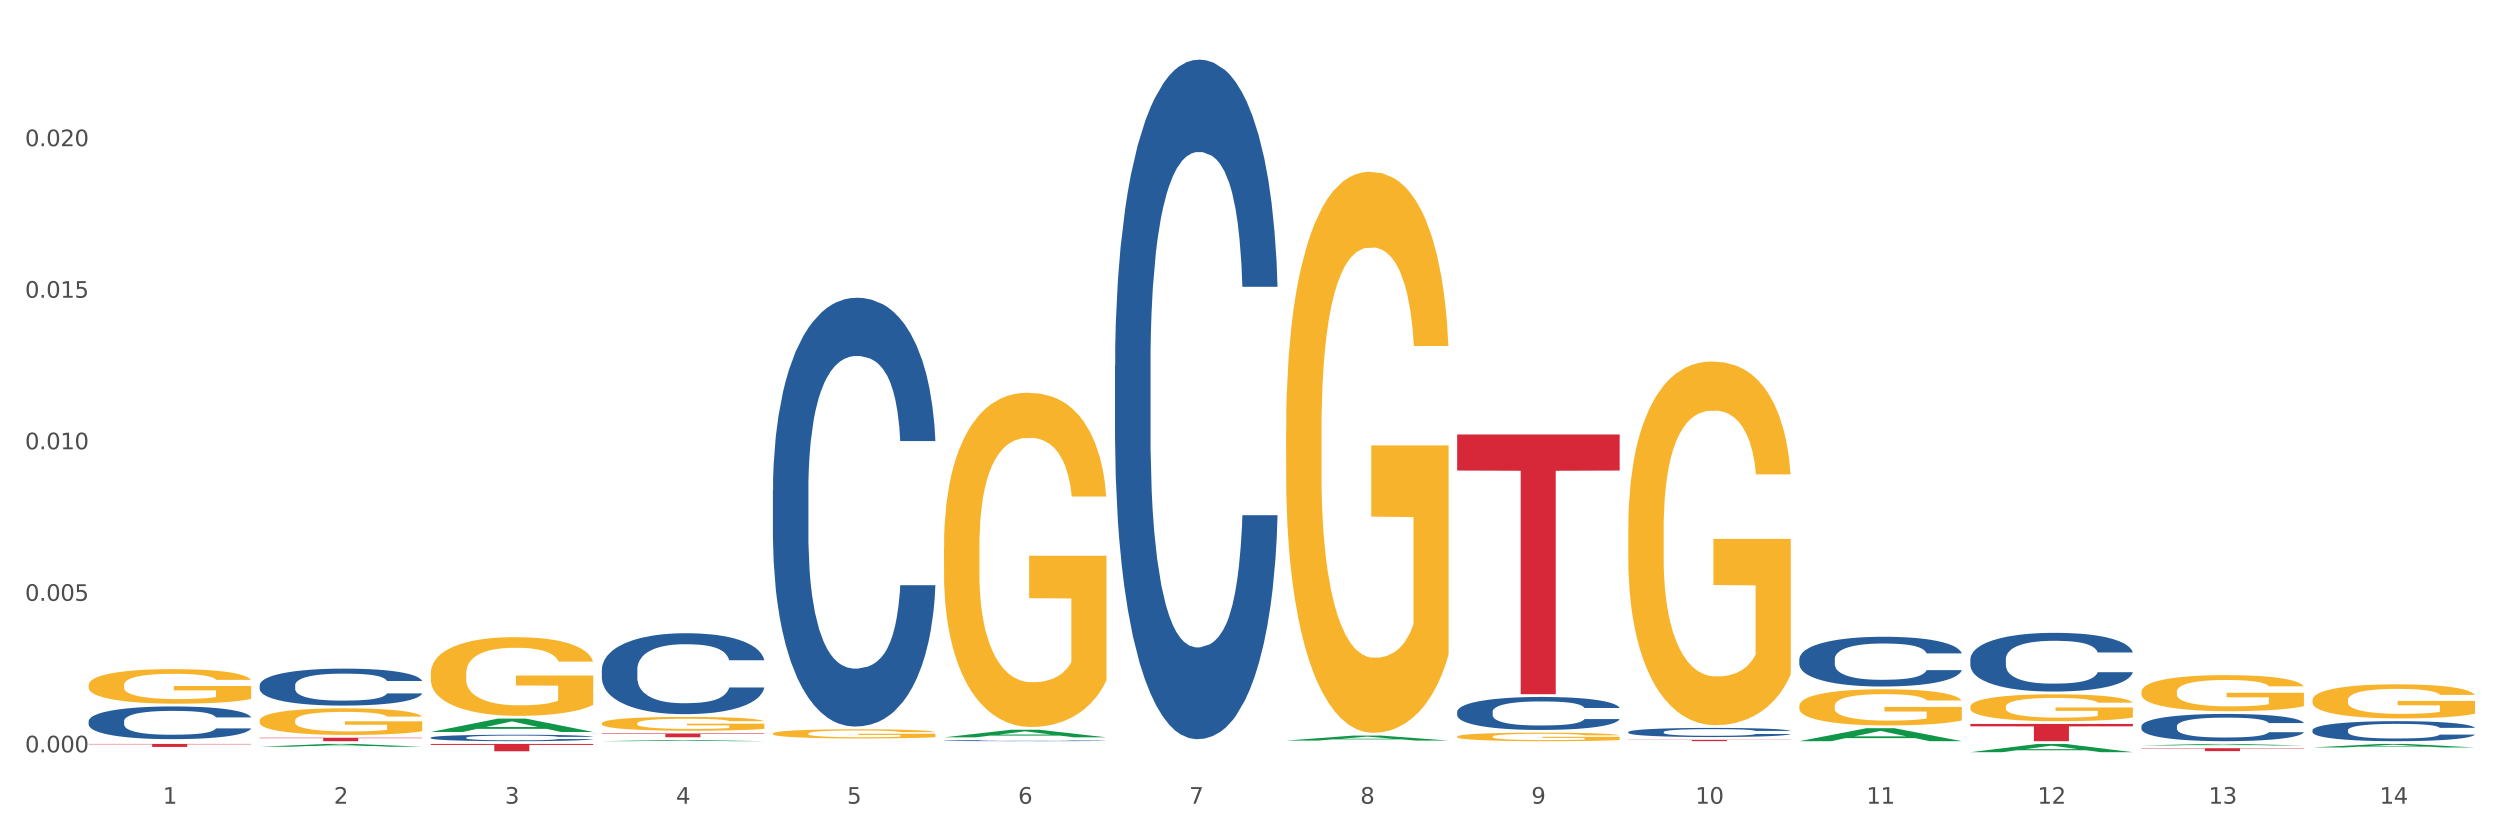 <?xml version="1.0" encoding="utf-8" standalone="no"?>
<!DOCTYPE svg PUBLIC "-//W3C//DTD SVG 1.1//EN"
  "http://www.w3.org/Graphics/SVG/1.1/DTD/svg11.dtd">
<svg xmlns:xlink="http://www.w3.org/1999/xlink" width="1080pt" height="360pt" viewBox="0 0 1080 360" xmlns="http://www.w3.org/2000/svg" version="1.1">
 <rect x="0" y="0" width="1080" height="360" fill="#333333" stroke="none"/>
 <defs>
  <style type="text/css">*{stroke-linejoin: round; stroke-linecap: butt}</style>
 </defs>
 <g id="figure_1">
  <g id="patch_1">
   <path d="M 0 360 
L 1080 360 
L 1080 0 
L 0 0 
z
" style="fill: #ffffff; stroke: #ffffff; stroke-linejoin: miter"/>
  </g>
  <g id="axes_1">
   <g id="matplotlib.axis_1">
    <g id="xtick_1">
     <g id="text_1">
      <!-- 1 -->
      <g style="fill: #4d4d4d" transform="translate(70.332 347.204) scale(0.096 -0.096)">
       <defs>
        <path id="DejaVuSans-31" d="M 794 531 
L 1825 531 
L 1825 4091 
L 703 3866 
L 703 4441 
L 1819 4666 
L 2450 4666 
L 2450 531 
L 3481 531 
L 3481 0 
L 794 0 
L 794 531 
z
" transform="scale(0.016)"/>
       </defs>
       <use xlink:href="#DejaVuSans-31"/>
      </g>
     </g>
    </g>
    <g id="xtick_2">
     <g id="text_2">
      <!-- 2 -->
      <g style="fill: #4d4d4d" transform="translate(144.233 347.204) scale(0.096 -0.096)">
       <defs>
        <path id="DejaVuSans-32" d="M 1228 531 
L 3431 531 
L 3431 0 
L 469 0 
L 469 531 
Q 828 903 1448 1529 
Q 2069 2156 2228 2338 
Q 2531 2678 2651 2914 
Q 2772 3150 2772 3378 
Q 2772 3750 2511 3984 
Q 2250 4219 1831 4219 
Q 1534 4219 1204 4116 
Q 875 4013 500 3803 
L 500 4441 
Q 881 4594 1212 4672 
Q 1544 4750 1819 4750 
Q 2544 4750 2975 4387 
Q 3406 4025 3406 3419 
Q 3406 3131 3298 2873 
Q 3191 2616 2906 2266 
Q 2828 2175 2409 1742 
Q 1991 1309 1228 531 
z
" transform="scale(0.016)"/>
       </defs>
       <use xlink:href="#DejaVuSans-32"/>
      </g>
     </g>
    </g>
    <g id="xtick_3">
     <g id="text_3">
      <!-- 3 -->
      <g style="fill: #4d4d4d" transform="translate(218.134 347.204) scale(0.096 -0.096)">
       <defs>
        <path id="DejaVuSans-33" d="M 2597 2516 
Q 3050 2419 3304 2112 
Q 3559 1806 3559 1356 
Q 3559 666 3084 287 
Q 2609 -91 1734 -91 
Q 1441 -91 1130 -33 
Q 819 25 488 141 
L 488 750 
Q 750 597 1062 519 
Q 1375 441 1716 441 
Q 2309 441 2620 675 
Q 2931 909 2931 1356 
Q 2931 1769 2642 2001 
Q 2353 2234 1838 2234 
L 1294 2234 
L 1294 2753 
L 1863 2753 
Q 2328 2753 2575 2939 
Q 2822 3125 2822 3475 
Q 2822 3834 2567 4026 
Q 2313 4219 1838 4219 
Q 1578 4219 1281 4162 
Q 984 4106 628 3988 
L 628 4550 
Q 988 4650 1302 4700 
Q 1616 4750 1894 4750 
Q 2613 4750 3031 4423 
Q 3450 4097 3450 3541 
Q 3450 3153 3228 2886 
Q 3006 2619 2597 2516 
z
" transform="scale(0.016)"/>
       </defs>
       <use xlink:href="#DejaVuSans-33"/>
      </g>
     </g>
    </g>
    <g id="xtick_4">
     <g id="text_4">
      <!-- 4 -->
      <g style="fill: #4d4d4d" transform="translate(292.034 347.204) scale(0.096 -0.096)">
       <defs>
        <path id="DejaVuSans-34" d="M 2419 4116 
L 825 1625 
L 2419 1625 
L 2419 4116 
z
M 2253 4666 
L 3047 4666 
L 3047 1625 
L 3713 1625 
L 3713 1100 
L 3047 1100 
L 3047 0 
L 2419 0 
L 2419 1100 
L 313 1100 
L 313 1709 
L 2253 4666 
z
" transform="scale(0.016)"/>
       </defs>
       <use xlink:href="#DejaVuSans-34"/>
      </g>
     </g>
    </g>
    <g id="xtick_5">
     <g id="text_5">
      <!-- 5 -->
      <g style="fill: #4d4d4d" transform="translate(365.935 347.204) scale(0.096 -0.096)">
       <defs>
        <path id="DejaVuSans-35" d="M 691 4666 
L 3169 4666 
L 3169 4134 
L 1269 4134 
L 1269 2991 
Q 1406 3038 1543 3061 
Q 1681 3084 1819 3084 
Q 2600 3084 3056 2656 
Q 3513 2228 3513 1497 
Q 3513 744 3044 326 
Q 2575 -91 1722 -91 
Q 1428 -91 1123 -41 
Q 819 9 494 109 
L 494 744 
Q 775 591 1075 516 
Q 1375 441 1709 441 
Q 2250 441 2565 725 
Q 2881 1009 2881 1497 
Q 2881 1984 2565 2268 
Q 2250 2553 1709 2553 
Q 1456 2553 1204 2497 
Q 953 2441 691 2322 
L 691 4666 
z
" transform="scale(0.016)"/>
       </defs>
       <use xlink:href="#DejaVuSans-35"/>
      </g>
     </g>
    </g>
    <g id="xtick_6">
     <g id="text_6">
      <!-- 6 -->
      <g style="fill: #4d4d4d" transform="translate(439.836 347.204) scale(0.096 -0.096)">
       <defs>
        <path id="DejaVuSans-36" d="M 2113 2584 
Q 1688 2584 1439 2293 
Q 1191 2003 1191 1497 
Q 1191 994 1439 701 
Q 1688 409 2113 409 
Q 2538 409 2786 701 
Q 3034 994 3034 1497 
Q 3034 2003 2786 2293 
Q 2538 2584 2113 2584 
z
M 3366 4563 
L 3366 3988 
Q 3128 4100 2886 4159 
Q 2644 4219 2406 4219 
Q 1781 4219 1451 3797 
Q 1122 3375 1075 2522 
Q 1259 2794 1537 2939 
Q 1816 3084 2150 3084 
Q 2853 3084 3261 2657 
Q 3669 2231 3669 1497 
Q 3669 778 3244 343 
Q 2819 -91 2113 -91 
Q 1303 -91 875 529 
Q 447 1150 447 2328 
Q 447 3434 972 4092 
Q 1497 4750 2381 4750 
Q 2619 4750 2861 4703 
Q 3103 4656 3366 4563 
z
" transform="scale(0.016)"/>
       </defs>
       <use xlink:href="#DejaVuSans-36"/>
      </g>
     </g>
    </g>
    <g id="xtick_7">
     <g id="text_7">
      <!-- 7 -->
      <g style="fill: #4d4d4d" transform="translate(513.737 347.204) scale(0.096 -0.096)">
       <defs>
        <path id="DejaVuSans-37" d="M 525 4666 
L 3525 4666 
L 3525 4397 
L 1831 0 
L 1172 0 
L 2766 4134 
L 525 4134 
L 525 4666 
z
" transform="scale(0.016)"/>
       </defs>
       <use xlink:href="#DejaVuSans-37"/>
      </g>
     </g>
    </g>
    <g id="xtick_8">
     <g id="text_8">
      <!-- 8 -->
      <g style="fill: #4d4d4d" transform="translate(587.638 347.204) scale(0.096 -0.096)">
       <defs>
        <path id="DejaVuSans-38" d="M 2034 2216 
Q 1584 2216 1326 1975 
Q 1069 1734 1069 1313 
Q 1069 891 1326 650 
Q 1584 409 2034 409 
Q 2484 409 2743 651 
Q 3003 894 3003 1313 
Q 3003 1734 2745 1975 
Q 2488 2216 2034 2216 
z
M 1403 2484 
Q 997 2584 770 2862 
Q 544 3141 544 3541 
Q 544 4100 942 4425 
Q 1341 4750 2034 4750 
Q 2731 4750 3128 4425 
Q 3525 4100 3525 3541 
Q 3525 3141 3298 2862 
Q 3072 2584 2669 2484 
Q 3125 2378 3379 2068 
Q 3634 1759 3634 1313 
Q 3634 634 3220 271 
Q 2806 -91 2034 -91 
Q 1263 -91 848 271 
Q 434 634 434 1313 
Q 434 1759 690 2068 
Q 947 2378 1403 2484 
z
M 1172 3481 
Q 1172 3119 1398 2916 
Q 1625 2713 2034 2713 
Q 2441 2713 2670 2916 
Q 2900 3119 2900 3481 
Q 2900 3844 2670 4047 
Q 2441 4250 2034 4250 
Q 1625 4250 1398 4047 
Q 1172 3844 1172 3481 
z
" transform="scale(0.016)"/>
       </defs>
       <use xlink:href="#DejaVuSans-38"/>
      </g>
     </g>
    </g>
    <g id="xtick_9">
     <g id="text_9">
      <!-- 9 -->
      <g style="fill: #4d4d4d" transform="translate(661.539 347.204) scale(0.096 -0.096)">
       <defs>
        <path id="DejaVuSans-39" d="M 703 97 
L 703 672 
Q 941 559 1184 500 
Q 1428 441 1663 441 
Q 2288 441 2617 861 
Q 2947 1281 2994 2138 
Q 2813 1869 2534 1725 
Q 2256 1581 1919 1581 
Q 1219 1581 811 2004 
Q 403 2428 403 3163 
Q 403 3881 828 4315 
Q 1253 4750 1959 4750 
Q 2769 4750 3195 4129 
Q 3622 3509 3622 2328 
Q 3622 1225 3098 567 
Q 2575 -91 1691 -91 
Q 1453 -91 1209 -44 
Q 966 3 703 97 
z
M 1959 2075 
Q 2384 2075 2632 2365 
Q 2881 2656 2881 3163 
Q 2881 3666 2632 3958 
Q 2384 4250 1959 4250 
Q 1534 4250 1286 3958 
Q 1038 3666 1038 3163 
Q 1038 2656 1286 2365 
Q 1534 2075 1959 2075 
z
" transform="scale(0.016)"/>
       </defs>
       <use xlink:href="#DejaVuSans-39"/>
      </g>
     </g>
    </g>
    <g id="xtick_10">
     <g id="text_10">
      <!-- 10 -->
      <g style="fill: #4d4d4d" transform="translate(732.386 347.204) scale(0.096 -0.096)">
       <defs>
        <path id="DejaVuSans-30" d="M 2034 4250 
Q 1547 4250 1301 3770 
Q 1056 3291 1056 2328 
Q 1056 1369 1301 889 
Q 1547 409 2034 409 
Q 2525 409 2770 889 
Q 3016 1369 3016 2328 
Q 3016 3291 2770 3770 
Q 2525 4250 2034 4250 
z
M 2034 4750 
Q 2819 4750 3233 4129 
Q 3647 3509 3647 2328 
Q 3647 1150 3233 529 
Q 2819 -91 2034 -91 
Q 1250 -91 836 529 
Q 422 1150 422 2328 
Q 422 3509 836 4129 
Q 1250 4750 2034 4750 
z
" transform="scale(0.016)"/>
       </defs>
       <use xlink:href="#DejaVuSans-31"/>
       <use xlink:href="#DejaVuSans-30" transform="translate(63.623 0)"/>
      </g>
     </g>
    </g>
    <g id="xtick_11">
     <g id="text_11">
      <!-- 11 -->
      <g style="fill: #4d4d4d" transform="translate(806.287 347.204) scale(0.096 -0.096)">
       <use xlink:href="#DejaVuSans-31"/>
       <use xlink:href="#DejaVuSans-31" transform="translate(63.623 0)"/>
      </g>
     </g>
    </g>
    <g id="xtick_12">
     <g id="text_12">
      <!-- 12 -->
      <g style="fill: #4d4d4d" transform="translate(880.187 347.204) scale(0.096 -0.096)">
       <use xlink:href="#DejaVuSans-31"/>
       <use xlink:href="#DejaVuSans-32" transform="translate(63.623 0)"/>
      </g>
     </g>
    </g>
    <g id="xtick_13">
     <g id="text_13">
      <!-- 13 -->
      <g style="fill: #4d4d4d" transform="translate(954.088 347.204) scale(0.096 -0.096)">
       <use xlink:href="#DejaVuSans-31"/>
       <use xlink:href="#DejaVuSans-33" transform="translate(63.623 0)"/>
      </g>
     </g>
    </g>
    <g id="xtick_14">
     <g id="text_14">
      <!-- 14 -->
      <g style="fill: #4d4d4d" transform="translate(1027.989 347.204) scale(0.096 -0.096)">
       <use xlink:href="#DejaVuSans-31"/>
       <use xlink:href="#DejaVuSans-34" transform="translate(63.623 0)"/>
      </g>
     </g>
    </g>
    <g id="xtick_15"/>
    <g id="xtick_16"/>
    <g id="xtick_17"/>
    <g id="xtick_18"/>
    <g id="xtick_19"/>
    <g id="xtick_20"/>
    <g id="xtick_21"/>
    <g id="xtick_22"/>
    <g id="xtick_23"/>
    <g id="xtick_24"/>
    <g id="xtick_25"/>
    <g id="xtick_26"/>
    <g id="xtick_27"/>
   </g>
   <g id="matplotlib.axis_2">
    <g id="ytick_1">
     <g id="text_15">
      <!-- 0.000 -->
      <g style="fill: #4d4d4d" transform="translate(10.8 325.022) scale(0.096 -0.096)">
       <defs>
        <path id="DejaVuSans-2e" d="M 684 794 
L 1344 794 
L 1344 0 
L 684 0 
L 684 794 
z
" transform="scale(0.016)"/>
       </defs>
       <use xlink:href="#DejaVuSans-30"/>
       <use xlink:href="#DejaVuSans-2e" transform="translate(63.623 0)"/>
       <use xlink:href="#DejaVuSans-30" transform="translate(95.41 0)"/>
       <use xlink:href="#DejaVuSans-30" transform="translate(159.033 0)"/>
       <use xlink:href="#DejaVuSans-30" transform="translate(222.656 0)"/>
      </g>
     </g>
    </g>
    <g id="ytick_2">
     <g id="text_16">
      <!-- 0.005 -->
      <g style="fill: #4d4d4d" transform="translate(10.8 259.556) scale(0.096 -0.096)">
       <use xlink:href="#DejaVuSans-30"/>
       <use xlink:href="#DejaVuSans-2e" transform="translate(63.623 0)"/>
       <use xlink:href="#DejaVuSans-30" transform="translate(95.41 0)"/>
       <use xlink:href="#DejaVuSans-30" transform="translate(159.033 0)"/>
       <use xlink:href="#DejaVuSans-35" transform="translate(222.656 0)"/>
      </g>
     </g>
    </g>
    <g id="ytick_3">
     <g id="text_17">
      <!-- 0.010 -->
      <g style="fill: #4d4d4d" transform="translate(10.8 194.09) scale(0.096 -0.096)">
       <use xlink:href="#DejaVuSans-30"/>
       <use xlink:href="#DejaVuSans-2e" transform="translate(63.623 0)"/>
       <use xlink:href="#DejaVuSans-30" transform="translate(95.41 0)"/>
       <use xlink:href="#DejaVuSans-31" transform="translate(159.033 0)"/>
       <use xlink:href="#DejaVuSans-30" transform="translate(222.656 0)"/>
      </g>
     </g>
    </g>
    <g id="ytick_4">
     <g id="text_18">
      <!-- 0.015 -->
      <g style="fill: #4d4d4d" transform="translate(10.8 128.625) scale(0.096 -0.096)">
       <use xlink:href="#DejaVuSans-30"/>
       <use xlink:href="#DejaVuSans-2e" transform="translate(63.623 0)"/>
       <use xlink:href="#DejaVuSans-30" transform="translate(95.41 0)"/>
       <use xlink:href="#DejaVuSans-31" transform="translate(159.033 0)"/>
       <use xlink:href="#DejaVuSans-35" transform="translate(222.656 0)"/>
      </g>
     </g>
    </g>
    <g id="ytick_5">
     <g id="text_19">
      <!-- 0.020 -->
      <g style="fill: #4d4d4d" transform="translate(10.8 63.159) scale(0.096 -0.096)">
       <use xlink:href="#DejaVuSans-30"/>
       <use xlink:href="#DejaVuSans-2e" transform="translate(63.623 0)"/>
       <use xlink:href="#DejaVuSans-30" transform="translate(95.41 0)"/>
       <use xlink:href="#DejaVuSans-32" transform="translate(159.033 0)"/>
       <use xlink:href="#DejaVuSans-30" transform="translate(222.656 0)"/>
      </g>
     </g>
    </g>
    <g id="ytick_6"/>
    <g id="ytick_7"/>
    <g id="ytick_8"/>
    <g id="ytick_9"/>
    <g id="ytick_10"/>
   </g>
   <g id="PolyCollection_1">
    <path d="M 112.184 322.587 
L 112.256 322.586 
L 141.207 321.375 
L 153.222 321.374 
L 182.39 322.589 
L 168.493 322.589 
L 162.196 322.306 
L 132.305 322.306 
L 132.088 322.311 
L 126.008 322.589 
L 112.184 322.589 
L 112.184 322.587 
L 136.068 322.137 
L 158.433 322.136 
L 147.359 321.633 
L 147.214 321.631 
L 147.07 321.634 
L 135.996 322.136 
L 136.068 322.137 
L 112.184 322.587 
z
" clip-path="url(#p5ecf1d86be)" style="fill: #109648"/>
    <path d="M 407.787 318.531 
L 407.86 318.528 
L 436.811 315.247 
L 448.825 315.244 
L 477.993 318.537 
L 464.097 318.537 
L 457.8 317.77 
L 427.908 317.77 
L 427.691 317.782 
L 421.611 318.537 
L 407.787 318.537 
L 407.787 318.531 
L 431.672 317.313 
L 454.036 317.309 
L 442.963 315.946 
L 442.818 315.94 
L 442.673 315.949 
L 431.599 317.309 
L 431.672 317.313 
L 407.787 318.531 
z
" clip-path="url(#p5ecf1d86be)" style="fill: #109648"/>
    <path d="M 259.986 320.191 
L 260.058 320.19 
L 289.009 319.689 
L 301.023 319.688 
L 330.191 320.192 
L 316.295 320.192 
L 309.998 320.075 
L 280.106 320.075 
L 279.889 320.076 
L 273.81 320.192 
L 259.986 320.192 
L 259.986 320.191 
L 283.87 320.005 
L 306.235 320.004 
L 295.161 319.796 
L 295.016 319.795 
L 294.871 319.796 
L 283.798 320.004 
L 283.87 320.005 
L 259.986 320.191 
z
" clip-path="url(#p5ecf1d86be)" style="fill: #109648"/>
    <path d="M 186.085 316.205 
L 186.157 316.199 
L 215.108 310.433 
L 227.123 310.427 
L 256.291 316.216 
L 242.394 316.216 
L 236.097 314.868 
L 206.206 314.868 
L 205.988 314.889 
L 199.909 316.216 
L 186.085 316.216 
L 186.085 316.205 
L 209.969 314.063 
L 232.334 314.058 
L 221.26 311.661 
L 221.115 311.65 
L 220.97 311.666 
L 209.897 314.058 
L 209.969 314.063 
L 186.085 316.205 
z
" clip-path="url(#p5ecf1d86be)" style="fill: #109648"/>
    <path d="M 998.994 322.904 
L 999.067 322.903 
L 1028.017 321.389 
L 1040.032 321.388 
L 1069.2 322.907 
L 1055.304 322.907 
L 1049.007 322.553 
L 1019.115 322.553 
L 1018.898 322.559 
L 1012.818 322.907 
L 998.994 322.907 
L 998.994 322.904 
L 1022.879 322.342 
L 1045.243 322.341 
L 1034.169 321.712 
L 1034.025 321.709 
L 1033.88 321.713 
L 1022.806 322.341 
L 1022.879 322.342 
L 998.994 322.904 
z
" clip-path="url(#p5ecf1d86be)" style="fill: #109648"/>
    <path d="M 925.093 322.038 
L 925.166 322.037 
L 954.117 321.375 
L 966.131 321.374 
L 995.299 322.039 
L 981.403 322.039 
L 975.106 321.884 
L 945.214 321.884 
L 944.997 321.887 
L 938.917 322.039 
L 925.093 322.039 
L 925.093 322.038 
L 948.978 321.792 
L 971.342 321.791 
L 960.269 321.516 
L 960.124 321.515 
L 959.979 321.517 
L 948.905 321.791 
L 948.978 321.792 
L 925.093 322.038 
z
" clip-path="url(#p5ecf1d86be)" style="fill: #109648"/>
    <path d="M 186.085 290.962 
L 186.168 290.931 
L 186.168 289.814 
L 186.333 288.852 
L 187.162 286.524 
L 188.406 284.599 
L 189.317 283.575 
L 190.229 282.737 
L 191.307 281.899 
L 192.633 281.029 
L 195.037 279.757 
L 196.529 279.105 
L 198.352 278.422 
L 201.668 277.429 
L 204.071 276.87 
L 206.558 276.405 
L 210.619 275.846 
L 213.272 275.597 
L 216.09 275.411 
L 219.488 275.287 
L 222.058 275.256 
L 227.694 275.349 
L 232.502 275.629 
L 234.823 275.846 
L 237.807 276.218 
L 239.381 276.467 
L 241.951 276.963 
L 244.603 277.615 
L 246.427 278.174 
L 249.162 279.229 
L 251.234 280.285 
L 253.141 281.588 
L 254.135 282.488 
L 254.881 283.326 
L 255.545 284.289 
L 256.208 285.81 
L 241.288 285.81 
L 240.708 284.723 
L 239.796 283.699 
L 238.47 282.706 
L 237.309 282.085 
L 235.32 281.309 
L 233.496 280.812 
L 231.59 280.44 
L 229.269 280.129 
L 227.446 279.974 
L 224.876 279.85 
L 219.82 279.881 
L 216.422 280.129 
L 214.101 280.44 
L 212.609 280.719 
L 211.283 281.029 
L 209.791 281.464 
L 208.05 282.116 
L 206.807 282.706 
L 205.563 283.451 
L 204.569 284.196 
L 203.657 285.065 
L 202.911 285.996 
L 202.331 286.958 
L 201.833 288.138 
L 201.419 290.093 
L 201.419 294.346 
L 201.585 295.308 
L 201.999 296.58 
L 202.496 297.543 
L 203.325 298.691 
L 204.071 299.467 
L 205.48 300.585 
L 207.055 301.516 
L 208.299 302.106 
L 209.542 302.602 
L 211.697 303.285 
L 214.101 303.844 
L 216.173 304.185 
L 218.991 304.496 
L 220.898 304.62 
L 222.555 304.682 
L 226.617 304.682 
L 229.518 304.589 
L 232.75 304.372 
L 235.237 304.092 
L 237.309 303.751 
L 239.63 303.192 
L 241.122 302.664 
L 241.122 296.177 
L 222.887 296.146 
L 222.887 291.831 
L 256.291 291.831 
L 256.291 304.496 
L 254.881 305.148 
L 253.307 305.737 
L 251.649 306.265 
L 249.162 306.917 
L 246.178 307.538 
L 243.526 307.972 
L 240.708 308.345 
L 237.392 308.686 
L 233.082 308.996 
L 230.43 309.121 
L 227.114 309.214 
L 223.218 309.245 
L 219.82 309.183 
L 216.504 309.028 
L 213.023 308.748 
L 209.625 308.345 
L 207.055 307.941 
L 204.486 307.444 
L 201.75 306.793 
L 199.595 306.172 
L 197.938 305.613 
L 196.114 304.899 
L 194.125 303.968 
L 192.633 303.13 
L 191.307 302.261 
L 189.898 301.143 
L 188.903 300.181 
L 187.908 298.971 
L 187.328 298.07 
L 186.665 296.674 
L 186.168 294.718 
L 186.085 290.962 
z
" clip-path="url(#p5ecf1d86be)" style="fill: #f7b32b"/>
    <path d="M 38.283 295.972 
L 38.366 295.958 
L 38.366 295.467 
L 38.532 295.045 
L 39.361 294.022 
L 40.604 293.177 
L 41.516 292.728 
L 42.427 292.36 
L 43.505 291.991 
L 44.831 291.61 
L 47.235 291.051 
L 48.727 290.765 
L 50.55 290.465 
L 53.866 290.029 
L 56.27 289.783 
L 58.756 289.579 
L 62.818 289.333 
L 65.47 289.224 
L 68.288 289.143 
L 71.687 289.088 
L 74.256 289.074 
L 79.893 289.115 
L 84.7 289.238 
L 87.021 289.333 
L 90.005 289.497 
L 91.58 289.606 
L 94.149 289.824 
L 96.802 290.11 
L 98.625 290.356 
L 101.36 290.819 
L 103.433 291.283 
L 105.339 291.855 
L 106.334 292.25 
L 107.08 292.619 
L 107.743 293.041 
L 108.406 293.709 
L 93.486 293.709 
L 92.906 293.232 
L 91.994 292.782 
L 90.668 292.346 
L 89.508 292.073 
L 87.518 291.733 
L 85.695 291.514 
L 83.788 291.351 
L 81.467 291.215 
L 79.644 291.146 
L 77.074 291.092 
L 72.018 291.105 
L 68.62 291.215 
L 66.299 291.351 
L 64.807 291.474 
L 63.481 291.61 
L 61.989 291.801 
L 60.248 292.087 
L 59.005 292.346 
L 57.762 292.673 
L 56.767 293 
L 55.855 293.382 
L 55.109 293.791 
L 54.529 294.213 
L 54.032 294.731 
L 53.617 295.59 
L 53.617 297.457 
L 53.783 297.88 
L 54.197 298.439 
L 54.695 298.861 
L 55.524 299.366 
L 56.27 299.707 
L 57.679 300.197 
L 59.254 300.606 
L 60.497 300.865 
L 61.74 301.083 
L 63.895 301.383 
L 66.299 301.629 
L 68.371 301.778 
L 71.189 301.915 
L 73.096 301.969 
L 74.754 301.997 
L 78.815 301.997 
L 81.716 301.956 
L 84.949 301.86 
L 87.435 301.738 
L 89.508 301.588 
L 91.828 301.342 
L 93.32 301.111 
L 93.32 298.262 
L 75.085 298.248 
L 75.085 296.353 
L 108.489 296.353 
L 108.489 301.915 
L 107.08 302.201 
L 105.505 302.46 
L 103.847 302.692 
L 101.36 302.978 
L 98.377 303.251 
L 95.724 303.441 
L 92.906 303.605 
L 89.59 303.755 
L 85.28 303.891 
L 82.628 303.946 
L 79.312 303.987 
L 75.417 304 
L 72.018 303.973 
L 68.703 303.905 
L 65.221 303.782 
L 61.823 303.605 
L 59.254 303.428 
L 56.684 303.21 
L 53.949 302.923 
L 51.794 302.651 
L 50.136 302.405 
L 48.312 302.092 
L 46.323 301.683 
L 44.831 301.315 
L 43.505 300.933 
L 42.096 300.443 
L 41.101 300.02 
L 40.107 299.488 
L 39.526 299.093 
L 38.863 298.48 
L 38.366 297.621 
L 38.283 295.972 
z
" clip-path="url(#p5ecf1d86be)" style="fill: #f7b32b"/>
    <path d="M 186.085 318.653 
L 186.168 318.651 
L 186.168 318.579 
L 186.417 318.482 
L 187.33 318.304 
L 188.491 318.169 
L 190.483 318.01 
L 191.562 317.944 
L 192.973 317.87 
L 195.877 317.75 
L 199.196 317.648 
L 201.52 317.592 
L 203.263 317.556 
L 207.163 317.493 
L 209.404 317.464 
L 211.727 317.442 
L 213.719 317.426 
L 217.038 317.408 
L 219.694 317.401 
L 222.764 317.398 
L 225.337 317.401 
L 228.739 317.411 
L 233.718 317.442 
L 235.627 317.459 
L 238.2 317.49 
L 240.855 317.531 
L 243.013 317.572 
L 245.502 317.63 
L 248.075 317.707 
L 250.565 317.804 
L 252.307 317.893 
L 253.718 317.987 
L 254.963 318.102 
L 255.876 318.227 
L 256.291 318.332 
L 241.104 318.332 
L 240.689 318.238 
L 239.859 318.135 
L 239.03 318.067 
L 238.117 318.01 
L 236.706 317.947 
L 235.461 317.906 
L 233.387 317.857 
L 231.478 317.827 
L 229.901 317.809 
L 227.992 317.794 
L 223.926 317.778 
L 221.022 317.778 
L 219.196 317.783 
L 216.955 317.796 
L 215.047 317.814 
L 212.806 317.845 
L 211.063 317.878 
L 209.321 317.921 
L 208.325 317.952 
L 206.831 318.008 
L 205.835 318.054 
L 204.508 318.133 
L 203.761 318.189 
L 202.433 318.334 
L 201.852 318.442 
L 201.603 318.516 
L 201.437 318.597 
L 201.437 318.995 
L 201.935 319.174 
L 202.35 319.25 
L 203.014 319.337 
L 204.259 319.449 
L 206.084 319.559 
L 207.993 319.638 
L 209.57 319.687 
L 211.063 319.722 
L 212.557 319.75 
L 214.383 319.776 
L 215.877 319.791 
L 218.117 319.807 
L 220.773 319.814 
L 222.847 319.814 
L 227.08 319.801 
L 228.988 319.789 
L 230.814 319.771 
L 232.806 319.743 
L 234.382 319.712 
L 235.295 319.689 
L 236.789 319.641 
L 237.951 319.59 
L 238.947 319.531 
L 239.61 319.48 
L 240.357 319.403 
L 240.938 319.317 
L 241.104 319.271 
L 256.291 319.271 
L 255.959 319.363 
L 255.378 319.452 
L 254.216 319.572 
L 253.303 319.641 
L 251.892 319.725 
L 250.399 319.796 
L 248.324 319.875 
L 246.415 319.934 
L 244.424 319.985 
L 242.266 320.031 
L 238.366 320.095 
L 236.955 320.113 
L 233.967 320.143 
L 231.644 320.161 
L 228.241 320.179 
L 224.756 320.189 
L 221.105 320.192 
L 217.868 320.187 
L 214.3 320.171 
L 212.059 320.156 
L 209.57 320.133 
L 206.665 320.097 
L 203.927 320.054 
L 201.354 320.003 
L 198.947 319.944 
L 196.707 319.878 
L 193.802 319.768 
L 191.645 319.661 
L 190.068 319.562 
L 188.989 319.477 
L 187.91 319.37 
L 187.33 319.296 
L 186.417 319.118 
L 186.085 318.952 
L 186.085 318.653 
z
" clip-path="url(#p5ecf1d86be)" style="fill: #255c99"/>
    <path d="M 259.986 289.264 
L 260.069 289.232 
L 260.069 288.338 
L 260.318 287.125 
L 261.23 284.889 
L 262.392 283.196 
L 264.384 281.216 
L 265.463 280.386 
L 266.873 279.46 
L 269.778 277.959 
L 273.097 276.682 
L 275.421 275.979 
L 277.164 275.532 
L 281.064 274.733 
L 283.305 274.382 
L 285.628 274.095 
L 287.62 273.903 
L 290.939 273.68 
L 293.595 273.584 
L 296.665 273.552 
L 299.238 273.584 
L 302.64 273.711 
L 307.619 274.095 
L 309.528 274.318 
L 312.101 274.701 
L 314.756 275.212 
L 316.914 275.723 
L 319.403 276.458 
L 321.976 277.416 
L 324.465 278.63 
L 326.208 279.747 
L 327.619 280.929 
L 328.864 282.366 
L 329.776 283.931 
L 330.191 285.24 
L 315.005 285.24 
L 314.59 284.059 
L 313.76 282.781 
L 312.93 281.919 
L 312.018 281.216 
L 310.607 280.418 
L 309.362 279.907 
L 307.287 279.3 
L 305.379 278.917 
L 303.802 278.693 
L 301.893 278.502 
L 297.827 278.31 
L 294.923 278.31 
L 293.097 278.374 
L 290.856 278.534 
L 288.948 278.757 
L 286.707 279.141 
L 284.964 279.556 
L 283.222 280.099 
L 282.226 280.482 
L 280.732 281.184 
L 279.736 281.759 
L 278.408 282.749 
L 277.662 283.452 
L 276.334 285.272 
L 275.753 286.614 
L 275.504 287.54 
L 275.338 288.562 
L 275.338 293.544 
L 275.836 295.779 
L 276.251 296.737 
L 276.915 297.823 
L 278.159 299.228 
L 279.985 300.601 
L 281.894 301.591 
L 283.471 302.198 
L 284.964 302.645 
L 286.458 302.997 
L 288.284 303.316 
L 289.777 303.508 
L 292.018 303.699 
L 294.674 303.795 
L 296.748 303.795 
L 300.98 303.635 
L 302.889 303.476 
L 304.715 303.252 
L 306.706 302.901 
L 308.283 302.518 
L 309.196 302.23 
L 310.69 301.623 
L 311.852 300.985 
L 312.847 300.25 
L 313.511 299.611 
L 314.258 298.653 
L 314.839 297.568 
L 315.005 296.993 
L 330.191 296.993 
L 329.859 298.142 
L 329.279 299.26 
L 328.117 300.761 
L 327.204 301.623 
L 325.793 302.677 
L 324.299 303.571 
L 322.225 304.561 
L 320.316 305.296 
L 318.324 305.935 
L 316.167 306.51 
L 312.267 307.308 
L 310.856 307.531 
L 307.868 307.915 
L 305.545 308.138 
L 302.142 308.362 
L 298.657 308.49 
L 295.006 308.521 
L 291.769 308.458 
L 288.201 308.266 
L 285.96 308.074 
L 283.471 307.787 
L 280.566 307.34 
L 277.827 306.797 
L 275.255 306.158 
L 272.848 305.424 
L 270.608 304.593 
L 267.703 303.22 
L 265.546 301.879 
L 263.969 300.633 
L 262.89 299.579 
L 261.811 298.238 
L 261.23 297.312 
L 260.318 295.077 
L 259.986 293.001 
L 259.986 289.264 
z
" clip-path="url(#p5ecf1d86be)" style="fill: #255c99"/>
    <path d="M 333.886 211.854 
L 333.969 211.685 
L 333.969 206.948 
L 334.218 200.519 
L 335.131 188.677 
L 336.293 179.71 
L 338.285 169.221 
L 339.363 164.823 
L 340.774 159.916 
L 343.679 151.965 
L 346.998 145.198 
L 349.322 141.476 
L 351.064 139.108 
L 354.965 134.878 
L 357.205 133.017 
L 359.529 131.495 
L 361.521 130.479 
L 364.84 129.295 
L 367.496 128.788 
L 370.566 128.619 
L 373.139 128.788 
L 376.541 129.464 
L 381.52 131.495 
L 383.429 132.679 
L 386.001 134.709 
L 388.657 137.416 
L 390.815 140.123 
L 393.304 144.014 
L 395.877 149.089 
L 398.366 155.518 
L 400.109 161.439 
L 401.52 167.699 
L 402.764 175.312 
L 403.677 183.601 
L 404.092 190.538 
L 388.906 190.538 
L 388.491 184.278 
L 387.661 177.511 
L 386.831 172.943 
L 385.918 169.221 
L 384.508 164.992 
L 383.263 162.285 
L 381.188 159.071 
L 379.28 157.04 
L 377.703 155.856 
L 375.794 154.841 
L 371.728 153.826 
L 368.823 153.826 
L 366.998 154.164 
L 364.757 155.01 
L 362.848 156.195 
L 360.608 158.225 
L 358.865 160.424 
L 357.122 163.3 
L 356.127 165.33 
L 354.633 169.052 
L 353.637 172.097 
L 352.309 177.342 
L 351.562 181.064 
L 350.235 190.707 
L 349.654 197.812 
L 349.405 202.719 
L 349.239 208.132 
L 349.239 234.524 
L 349.737 246.367 
L 350.152 251.442 
L 350.816 257.194 
L 352.06 264.638 
L 353.886 271.912 
L 355.795 277.157 
L 357.371 280.371 
L 358.865 282.74 
L 360.359 284.601 
L 362.185 286.293 
L 363.678 287.308 
L 365.919 288.323 
L 368.574 288.83 
L 370.649 288.83 
L 374.881 287.984 
L 376.79 287.138 
L 378.616 285.954 
L 380.607 284.093 
L 382.184 282.063 
L 383.097 280.541 
L 384.591 277.326 
L 385.752 273.943 
L 386.748 270.051 
L 387.412 266.668 
L 388.159 261.593 
L 388.74 255.841 
L 388.906 252.795 
L 404.092 252.795 
L 403.76 258.886 
L 403.179 264.807 
L 402.018 272.758 
L 401.105 277.326 
L 399.694 282.909 
L 398.2 287.646 
L 396.126 292.891 
L 394.217 296.782 
L 392.225 300.165 
L 390.068 303.21 
L 386.167 307.44 
L 384.757 308.624 
L 381.769 310.654 
L 379.446 311.839 
L 376.043 313.023 
L 372.558 313.699 
L 368.906 313.869 
L 365.67 313.53 
L 362.102 312.515 
L 359.861 311.5 
L 357.371 309.978 
L 354.467 307.609 
L 351.728 304.733 
L 349.156 301.349 
L 346.749 297.458 
L 344.509 293.06 
L 341.604 285.785 
L 339.446 278.68 
L 337.87 272.082 
L 336.791 266.499 
L 335.712 259.393 
L 335.131 254.487 
L 334.218 242.645 
L 333.886 231.648 
L 333.886 211.854 
z
" clip-path="url(#p5ecf1d86be)" style="fill: #255c99"/>
    <path d="M 407.787 319.932 
L 407.87 319.931 
L 407.87 319.919 
L 408.119 319.903 
L 409.032 319.873 
L 410.194 319.85 
L 412.186 319.823 
L 413.264 319.812 
L 414.675 319.799 
L 417.58 319.779 
L 420.899 319.762 
L 423.223 319.752 
L 424.965 319.746 
L 428.866 319.735 
L 431.106 319.731 
L 433.43 319.727 
L 435.422 319.724 
L 438.741 319.721 
L 441.396 319.72 
L 444.467 319.719 
L 447.039 319.72 
L 450.442 319.721 
L 455.421 319.727 
L 457.33 319.73 
L 459.902 319.735 
L 462.558 319.742 
L 464.715 319.749 
L 467.205 319.759 
L 469.778 319.772 
L 472.267 319.788 
L 474.01 319.803 
L 475.421 319.819 
L 476.665 319.838 
L 477.578 319.86 
L 477.993 319.877 
L 462.807 319.877 
L 462.392 319.861 
L 461.562 319.844 
L 460.732 319.832 
L 459.819 319.823 
L 458.409 319.812 
L 457.164 319.805 
L 455.089 319.797 
L 453.18 319.792 
L 451.604 319.789 
L 449.695 319.786 
L 445.629 319.784 
L 442.724 319.784 
L 440.899 319.784 
L 438.658 319.787 
L 436.749 319.79 
L 434.509 319.795 
L 432.766 319.8 
L 431.023 319.808 
L 430.027 319.813 
L 428.534 319.822 
L 427.538 319.83 
L 426.21 319.844 
L 425.463 319.853 
L 424.135 319.878 
L 423.555 319.896 
L 423.306 319.908 
L 423.14 319.922 
L 423.14 319.989 
L 423.638 320.02 
L 424.052 320.033 
L 424.716 320.047 
L 425.961 320.066 
L 427.787 320.085 
L 429.695 320.098 
L 431.272 320.106 
L 432.766 320.112 
L 434.26 320.117 
L 436.085 320.121 
L 437.579 320.124 
L 439.82 320.127 
L 442.475 320.128 
L 444.55 320.128 
L 448.782 320.126 
L 450.691 320.124 
L 452.517 320.121 
L 454.508 320.116 
L 456.085 320.111 
L 456.998 320.107 
L 458.492 320.099 
L 459.653 320.09 
L 460.649 320.08 
L 461.313 320.071 
L 462.06 320.058 
L 462.641 320.044 
L 462.807 320.036 
L 477.993 320.036 
L 477.661 320.052 
L 477.08 320.067 
L 475.918 320.087 
L 475.006 320.099 
L 473.595 320.113 
L 472.101 320.125 
L 470.027 320.138 
L 468.118 320.148 
L 466.126 320.157 
L 463.969 320.165 
L 460.068 320.175 
L 458.657 320.178 
L 455.67 320.184 
L 453.346 320.187 
L 449.944 320.19 
L 446.459 320.191 
L 442.807 320.192 
L 439.571 320.191 
L 436.002 320.188 
L 433.762 320.186 
L 431.272 320.182 
L 428.368 320.176 
L 425.629 320.169 
L 423.057 320.16 
L 420.65 320.15 
L 418.409 320.139 
L 415.505 320.12 
L 413.347 320.102 
L 411.771 320.085 
L 410.692 320.071 
L 409.613 320.053 
L 409.032 320.04 
L 408.119 320.01 
L 407.787 319.982 
L 407.787 319.932 
z
" clip-path="url(#p5ecf1d86be)" style="fill: #255c99"/>
    <path d="M 481.688 157.672 
L 481.771 157.404 
L 481.771 149.897 
L 482.02 139.709 
L 482.933 120.94 
L 484.095 106.73 
L 486.086 90.107 
L 487.165 83.136 
L 488.576 75.361 
L 491.48 62.759 
L 494.8 52.035 
L 497.123 46.136 
L 498.866 42.383 
L 502.767 35.68 
L 505.007 32.73 
L 507.331 30.317 
L 509.322 28.709 
L 512.642 26.832 
L 515.297 26.028 
L 518.368 25.759 
L 520.94 26.028 
L 524.343 27.1 
L 529.322 30.317 
L 531.231 32.194 
L 533.803 35.412 
L 536.459 39.701 
L 538.616 43.991 
L 541.106 50.158 
L 543.678 58.201 
L 546.168 68.39 
L 547.911 77.774 
L 549.321 87.694 
L 550.566 99.759 
L 551.479 112.897 
L 551.894 123.89 
L 536.708 123.89 
L 536.293 113.969 
L 535.463 103.245 
L 534.633 96.006 
L 533.72 90.107 
L 532.309 83.404 
L 531.065 79.114 
L 528.99 74.02 
L 527.081 70.803 
L 525.505 68.926 
L 523.596 67.317 
L 519.53 65.709 
L 516.625 65.709 
L 514.799 66.245 
L 512.559 67.585 
L 510.65 69.462 
L 508.41 72.68 
L 506.667 76.165 
L 504.924 80.723 
L 503.928 83.941 
L 502.435 89.839 
L 501.439 94.665 
L 500.111 102.977 
L 499.364 108.875 
L 498.036 124.158 
L 497.455 135.419 
L 497.206 143.194 
L 497.04 151.774 
L 497.04 193.6 
L 497.538 212.368 
L 497.953 220.411 
L 498.617 229.527 
L 499.862 241.324 
L 501.688 252.853 
L 503.596 261.165 
L 505.173 266.259 
L 506.667 270.013 
L 508.161 272.962 
L 509.986 275.643 
L 511.48 277.252 
L 513.721 278.86 
L 516.376 279.665 
L 518.451 279.665 
L 522.683 278.324 
L 524.592 276.984 
L 526.417 275.107 
L 528.409 272.157 
L 529.986 268.94 
L 530.899 266.527 
L 532.392 261.433 
L 533.554 256.071 
L 534.55 249.904 
L 535.214 244.542 
L 535.961 236.498 
L 536.542 227.382 
L 536.708 222.556 
L 551.894 222.556 
L 551.562 232.208 
L 550.981 241.592 
L 549.819 254.194 
L 548.906 261.433 
L 547.496 270.281 
L 546.002 277.788 
L 543.927 286.099 
L 542.019 292.266 
L 540.027 297.628 
L 537.869 302.455 
L 533.969 309.157 
L 532.558 311.034 
L 529.571 314.252 
L 527.247 316.128 
L 523.845 318.005 
L 520.359 319.078 
L 516.708 319.346 
L 513.472 318.81 
L 509.903 317.201 
L 507.663 315.592 
L 505.173 313.179 
L 502.269 309.426 
L 499.53 304.868 
L 496.958 299.505 
L 494.551 293.339 
L 492.31 286.368 
L 489.406 274.839 
L 487.248 263.578 
L 485.671 253.121 
L 484.593 244.273 
L 483.514 233.013 
L 482.933 225.237 
L 482.02 206.469 
L 481.688 189.042 
L 481.688 157.672 
z
" clip-path="url(#p5ecf1d86be)" style="fill: #255c99"/>
    <path d="M 629.49 307.486 
L 629.573 307.473 
L 629.573 307.108 
L 629.822 306.614 
L 630.735 305.703 
L 631.896 305.013 
L 633.888 304.206 
L 634.967 303.867 
L 636.378 303.49 
L 639.282 302.878 
L 642.602 302.358 
L 644.925 302.071 
L 646.668 301.889 
L 650.568 301.564 
L 652.809 301.421 
L 655.132 301.304 
L 657.124 301.225 
L 660.444 301.134 
L 663.099 301.095 
L 666.17 301.082 
L 668.742 301.095 
L 672.144 301.147 
L 677.124 301.304 
L 679.032 301.395 
L 681.605 301.551 
L 684.26 301.759 
L 686.418 301.967 
L 688.908 302.267 
L 691.48 302.657 
L 693.97 303.152 
L 695.712 303.607 
L 697.123 304.089 
L 698.368 304.674 
L 699.281 305.312 
L 699.696 305.846 
L 684.509 305.846 
L 684.094 305.364 
L 683.265 304.844 
L 682.435 304.492 
L 681.522 304.206 
L 680.111 303.881 
L 678.866 303.672 
L 676.792 303.425 
L 674.883 303.269 
L 673.306 303.178 
L 671.398 303.1 
L 667.331 303.022 
L 664.427 303.022 
L 662.601 303.048 
L 660.361 303.113 
L 658.452 303.204 
L 656.211 303.36 
L 654.469 303.529 
L 652.726 303.75 
L 651.73 303.907 
L 650.236 304.193 
L 649.24 304.427 
L 647.913 304.831 
L 647.166 305.117 
L 645.838 305.859 
L 645.257 306.405 
L 645.008 306.783 
L 644.842 307.199 
L 644.842 309.23 
L 645.34 310.141 
L 645.755 310.531 
L 646.419 310.974 
L 647.664 311.546 
L 649.489 312.106 
L 651.398 312.509 
L 652.975 312.757 
L 654.469 312.939 
L 655.962 313.082 
L 657.788 313.212 
L 659.282 313.29 
L 661.522 313.368 
L 664.178 313.407 
L 666.253 313.407 
L 670.485 313.342 
L 672.393 313.277 
L 674.219 313.186 
L 676.211 313.043 
L 677.788 312.887 
L 678.7 312.77 
L 680.194 312.522 
L 681.356 312.262 
L 682.352 311.963 
L 683.016 311.702 
L 683.762 311.312 
L 684.343 310.869 
L 684.509 310.635 
L 699.696 310.635 
L 699.364 311.104 
L 698.783 311.559 
L 697.621 312.171 
L 696.708 312.522 
L 695.297 312.952 
L 693.804 313.316 
L 691.729 313.72 
L 689.82 314.019 
L 687.829 314.279 
L 685.671 314.514 
L 681.771 314.839 
L 680.36 314.93 
L 677.373 315.086 
L 675.049 315.177 
L 671.647 315.268 
L 668.161 315.321 
L 664.51 315.334 
L 661.273 315.307 
L 657.705 315.229 
L 655.464 315.151 
L 652.975 315.034 
L 650.07 314.852 
L 647.332 314.631 
L 644.759 314.37 
L 642.353 314.071 
L 640.112 313.733 
L 637.208 313.173 
L 635.05 312.626 
L 633.473 312.119 
L 632.394 311.689 
L 631.316 311.143 
L 630.735 310.765 
L 629.822 309.854 
L 629.49 309.008 
L 629.49 307.486 
z
" clip-path="url(#p5ecf1d86be)" style="fill: #255c99"/>
    <path d="M 112.184 296.02 
L 112.267 296.006 
L 112.267 295.597 
L 112.516 295.043 
L 113.429 294.022 
L 114.59 293.249 
L 116.582 292.345 
L 117.661 291.965 
L 119.072 291.542 
L 121.976 290.857 
L 125.296 290.273 
L 127.619 289.952 
L 129.362 289.748 
L 133.262 289.384 
L 135.503 289.223 
L 137.826 289.092 
L 139.818 289.004 
L 143.137 288.902 
L 145.793 288.858 
L 148.863 288.844 
L 151.436 288.858 
L 154.838 288.917 
L 159.818 289.092 
L 161.726 289.194 
L 164.299 289.369 
L 166.954 289.602 
L 169.112 289.836 
L 171.602 290.171 
L 174.174 290.609 
L 176.664 291.163 
L 178.406 291.674 
L 179.817 292.213 
L 181.062 292.87 
L 181.975 293.584 
L 182.39 294.183 
L 167.203 294.183 
L 166.788 293.643 
L 165.959 293.059 
L 165.129 292.666 
L 164.216 292.345 
L 162.805 291.98 
L 161.56 291.747 
L 159.486 291.469 
L 157.577 291.294 
L 156 291.192 
L 154.092 291.105 
L 150.025 291.017 
L 147.121 291.017 
L 145.295 291.046 
L 143.055 291.119 
L 141.146 291.221 
L 138.905 291.396 
L 137.163 291.586 
L 135.42 291.834 
L 134.424 292.009 
L 132.93 292.33 
L 131.934 292.593 
L 130.607 293.045 
L 129.86 293.366 
L 128.532 294.197 
L 127.951 294.81 
L 127.702 295.233 
L 127.536 295.7 
L 127.536 297.975 
L 128.034 298.996 
L 128.449 299.434 
L 129.113 299.93 
L 130.358 300.571 
L 132.183 301.199 
L 134.092 301.651 
L 135.669 301.928 
L 137.163 302.132 
L 138.656 302.293 
L 140.482 302.439 
L 141.976 302.526 
L 144.216 302.614 
L 146.872 302.657 
L 148.946 302.657 
L 153.179 302.584 
L 155.087 302.512 
L 156.913 302.409 
L 158.905 302.249 
L 160.481 302.074 
L 161.394 301.943 
L 162.888 301.665 
L 164.05 301.374 
L 165.046 301.038 
L 165.71 300.747 
L 166.456 300.309 
L 167.037 299.813 
L 167.203 299.55 
L 182.39 299.55 
L 182.058 300.076 
L 181.477 300.586 
L 180.315 301.272 
L 179.402 301.665 
L 177.991 302.147 
L 176.498 302.555 
L 174.423 303.007 
L 172.514 303.343 
L 170.523 303.635 
L 168.365 303.897 
L 164.465 304.262 
L 163.054 304.364 
L 160.067 304.539 
L 157.743 304.641 
L 154.341 304.743 
L 150.855 304.802 
L 147.204 304.816 
L 143.967 304.787 
L 140.399 304.7 
L 138.158 304.612 
L 135.669 304.481 
L 132.764 304.276 
L 130.026 304.029 
L 127.453 303.737 
L 125.047 303.401 
L 122.806 303.022 
L 119.902 302.395 
L 117.744 301.782 
L 116.167 301.213 
L 115.088 300.732 
L 114.01 300.119 
L 113.429 299.696 
L 112.516 298.675 
L 112.184 297.727 
L 112.184 296.02 
z
" clip-path="url(#p5ecf1d86be)" style="fill: #255c99"/>
    <path d="M 38.283 311.532 
L 38.366 311.519 
L 38.366 311.158 
L 38.615 310.668 
L 39.528 309.764 
L 40.69 309.08 
L 42.681 308.28 
L 43.76 307.945 
L 45.171 307.57 
L 48.075 306.964 
L 51.395 306.448 
L 53.718 306.164 
L 55.461 305.983 
L 59.361 305.66 
L 61.602 305.518 
L 63.926 305.402 
L 65.917 305.325 
L 69.237 305.234 
L 71.892 305.196 
L 74.963 305.183 
L 77.535 305.196 
L 80.938 305.247 
L 85.917 305.402 
L 87.825 305.492 
L 90.398 305.647 
L 93.053 305.854 
L 95.211 306.06 
L 97.701 306.357 
L 100.273 306.744 
L 102.763 307.235 
L 104.506 307.686 
L 105.916 308.164 
L 107.161 308.745 
L 108.074 309.377 
L 108.489 309.906 
L 93.302 309.906 
L 92.888 309.429 
L 92.058 308.913 
L 91.228 308.564 
L 90.315 308.28 
L 88.904 307.957 
L 87.659 307.751 
L 85.585 307.506 
L 83.676 307.351 
L 82.099 307.261 
L 80.191 307.183 
L 76.124 307.106 
L 73.22 307.106 
L 71.394 307.132 
L 69.154 307.196 
L 67.245 307.286 
L 65.004 307.441 
L 63.262 307.609 
L 61.519 307.828 
L 60.523 307.983 
L 59.029 308.267 
L 58.034 308.5 
L 56.706 308.9 
L 55.959 309.184 
L 54.631 309.919 
L 54.05 310.461 
L 53.801 310.835 
L 53.635 311.248 
L 53.635 313.262 
L 54.133 314.165 
L 54.548 314.552 
L 55.212 314.991 
L 56.457 315.559 
L 58.283 316.114 
L 60.191 316.514 
L 61.768 316.759 
L 63.262 316.94 
L 64.755 317.082 
L 66.581 317.211 
L 68.075 317.288 
L 70.315 317.366 
L 72.971 317.405 
L 75.046 317.405 
L 79.278 317.34 
L 81.187 317.275 
L 83.012 317.185 
L 85.004 317.043 
L 86.581 316.888 
L 87.493 316.772 
L 88.987 316.527 
L 90.149 316.269 
L 91.145 315.972 
L 91.809 315.714 
L 92.556 315.327 
L 93.136 314.888 
L 93.302 314.656 
L 108.489 314.656 
L 108.157 315.12 
L 107.576 315.572 
L 106.414 316.178 
L 105.501 316.527 
L 104.091 316.953 
L 102.597 317.314 
L 100.522 317.714 
L 98.614 318.011 
L 96.622 318.269 
L 94.464 318.502 
L 90.564 318.824 
L 89.153 318.915 
L 86.166 319.069 
L 83.842 319.16 
L 80.44 319.25 
L 76.954 319.302 
L 73.303 319.315 
L 70.066 319.289 
L 66.498 319.211 
L 64.257 319.134 
L 61.768 319.018 
L 58.863 318.837 
L 56.125 318.618 
L 53.552 318.36 
L 51.146 318.063 
L 48.905 317.727 
L 46.001 317.172 
L 43.843 316.63 
L 42.266 316.127 
L 41.187 315.701 
L 40.109 315.159 
L 39.528 314.785 
L 38.615 313.881 
L 38.283 313.042 
L 38.283 311.532 
z
" clip-path="url(#p5ecf1d86be)" style="fill: #255c99"/>
    <path d="M 703.391 316.229 
L 703.474 316.225 
L 703.474 316.124 
L 703.723 315.987 
L 704.636 315.735 
L 705.797 315.544 
L 707.789 315.32 
L 708.868 315.227 
L 710.279 315.122 
L 713.183 314.953 
L 716.502 314.809 
L 718.826 314.729 
L 720.569 314.679 
L 724.469 314.589 
L 726.71 314.549 
L 729.033 314.517 
L 731.025 314.495 
L 734.344 314.47 
L 737 314.459 
L 740.07 314.455 
L 742.643 314.459 
L 746.045 314.473 
L 751.024 314.517 
L 752.933 314.542 
L 755.506 314.585 
L 758.161 314.643 
L 760.319 314.7 
L 762.808 314.783 
L 765.381 314.892 
L 767.871 315.029 
L 769.613 315.155 
L 771.024 315.288 
L 772.269 315.45 
L 773.182 315.627 
L 773.597 315.775 
L 758.41 315.775 
L 757.995 315.641 
L 757.165 315.497 
L 756.336 315.4 
L 755.423 315.32 
L 754.012 315.23 
L 752.767 315.173 
L 750.693 315.104 
L 748.784 315.061 
L 747.207 315.036 
L 745.298 315.014 
L 741.232 314.992 
L 738.328 314.992 
L 736.502 315 
L 734.261 315.018 
L 732.353 315.043 
L 730.112 315.086 
L 728.369 315.133 
L 726.627 315.194 
L 725.631 315.238 
L 724.137 315.317 
L 723.141 315.382 
L 721.814 315.494 
L 721.067 315.573 
L 719.739 315.778 
L 719.158 315.93 
L 718.909 316.034 
L 718.743 316.15 
L 718.743 316.712 
L 719.241 316.964 
L 719.656 317.072 
L 720.32 317.195 
L 721.565 317.354 
L 723.39 317.509 
L 725.299 317.62 
L 726.876 317.689 
L 728.369 317.739 
L 729.863 317.779 
L 731.689 317.815 
L 733.183 317.837 
L 735.423 317.858 
L 738.079 317.869 
L 740.153 317.869 
L 744.386 317.851 
L 746.294 317.833 
L 748.12 317.808 
L 750.112 317.768 
L 751.688 317.725 
L 752.601 317.692 
L 754.095 317.624 
L 755.257 317.552 
L 756.253 317.469 
L 756.916 317.397 
L 757.663 317.289 
L 758.244 317.166 
L 758.41 317.101 
L 773.597 317.101 
L 773.265 317.231 
L 772.684 317.357 
L 771.522 317.527 
L 770.609 317.624 
L 769.198 317.743 
L 767.705 317.844 
L 765.63 317.956 
L 763.721 318.038 
L 761.73 318.111 
L 759.572 318.175 
L 755.672 318.266 
L 754.261 318.291 
L 751.273 318.334 
L 748.95 318.359 
L 745.547 318.384 
L 742.062 318.399 
L 738.411 318.403 
L 735.174 318.395 
L 731.606 318.374 
L 729.365 318.352 
L 726.876 318.32 
L 723.971 318.269 
L 721.233 318.208 
L 718.66 318.136 
L 716.254 318.053 
L 714.013 317.959 
L 711.108 317.804 
L 708.951 317.653 
L 707.374 317.512 
L 706.295 317.393 
L 705.216 317.242 
L 704.636 317.137 
L 703.723 316.885 
L 703.391 316.651 
L 703.391 316.229 
z
" clip-path="url(#p5ecf1d86be)" style="fill: #255c99"/>
    <path d="M 777.292 284.739 
L 777.375 284.72 
L 777.375 284.17 
L 777.624 283.425 
L 778.536 282.051 
L 779.698 281.01 
L 781.69 279.794 
L 782.769 279.283 
L 784.179 278.714 
L 787.084 277.792 
L 790.403 277.007 
L 792.727 276.575 
L 794.47 276.3 
L 798.37 275.809 
L 800.611 275.594 
L 802.934 275.417 
L 804.926 275.299 
L 808.245 275.162 
L 810.901 275.103 
L 813.971 275.083 
L 816.544 275.103 
L 819.946 275.181 
L 824.925 275.417 
L 826.834 275.554 
L 829.407 275.79 
L 832.062 276.104 
L 834.22 276.418 
L 836.709 276.869 
L 839.282 277.458 
L 841.771 278.204 
L 843.514 278.891 
L 844.925 279.617 
L 846.17 280.5 
L 847.082 281.462 
L 847.497 282.267 
L 832.311 282.267 
L 831.896 281.54 
L 831.066 280.755 
L 830.236 280.225 
L 829.324 279.794 
L 827.913 279.303 
L 826.668 278.989 
L 824.593 278.616 
L 822.685 278.381 
L 821.108 278.243 
L 819.199 278.125 
L 815.133 278.008 
L 812.229 278.008 
L 810.403 278.047 
L 808.162 278.145 
L 806.254 278.282 
L 804.013 278.518 
L 802.27 278.773 
L 800.528 279.107 
L 799.532 279.342 
L 798.038 279.774 
L 797.042 280.127 
L 795.714 280.736 
L 794.968 281.167 
L 793.64 282.286 
L 793.059 283.11 
L 792.81 283.68 
L 792.644 284.308 
L 792.644 287.369 
L 793.142 288.743 
L 793.557 289.332 
L 794.221 289.999 
L 795.465 290.863 
L 797.291 291.707 
L 799.2 292.315 
L 800.777 292.688 
L 802.27 292.963 
L 803.764 293.179 
L 805.59 293.375 
L 807.083 293.493 
L 809.324 293.611 
L 811.98 293.67 
L 814.054 293.67 
L 818.286 293.571 
L 820.195 293.473 
L 822.021 293.336 
L 824.012 293.12 
L 825.589 292.884 
L 826.502 292.708 
L 827.996 292.335 
L 829.158 291.942 
L 830.153 291.491 
L 830.817 291.098 
L 831.564 290.51 
L 832.145 289.842 
L 832.311 289.489 
L 847.497 289.489 
L 847.165 290.196 
L 846.585 290.883 
L 845.423 291.805 
L 844.51 292.335 
L 843.099 292.983 
L 841.605 293.532 
L 839.531 294.141 
L 837.622 294.592 
L 835.63 294.984 
L 833.473 295.338 
L 829.573 295.828 
L 828.162 295.966 
L 825.174 296.201 
L 822.851 296.339 
L 819.448 296.476 
L 815.963 296.555 
L 812.312 296.574 
L 809.075 296.535 
L 805.507 296.417 
L 803.266 296.299 
L 800.777 296.123 
L 797.872 295.848 
L 795.134 295.514 
L 792.561 295.122 
L 790.154 294.67 
L 787.914 294.16 
L 785.009 293.316 
L 782.852 292.492 
L 781.275 291.727 
L 780.196 291.079 
L 779.117 290.255 
L 778.536 289.685 
L 777.624 288.312 
L 777.292 287.036 
L 777.292 284.739 
z
" clip-path="url(#p5ecf1d86be)" style="fill: #255c99"/>
    <path d="M 925.093 323.221 
L 995.299 323.221 
L 995.299 323.396 
L 967.683 323.397 
L 967.683 324.479 
L 952.543 324.479 
L 952.543 323.397 
L 925.093 323.396 
L 925.093 323.223 
L 925.093 323.221 
z
" clip-path="url(#p5ecf1d86be)" style="fill: #d62839"/>
    <path d="M 851.192 312.751 
L 921.398 312.751 
L 921.398 313.785 
L 893.782 313.792 
L 893.782 320.192 
L 878.643 320.192 
L 878.643 313.792 
L 851.192 313.785 
L 851.192 312.758 
L 851.192 312.751 
z
" clip-path="url(#p5ecf1d86be)" style="fill: #d62839"/>
    <path d="M 703.391 319.585 
L 773.597 319.585 
L 773.597 319.667 
L 745.98 319.668 
L 745.98 320.176 
L 730.841 320.176 
L 730.841 319.668 
L 703.391 319.667 
L 703.391 319.586 
L 703.391 319.585 
z
" clip-path="url(#p5ecf1d86be)" style="fill: #d62839"/>
    <path d="M 629.49 187.679 
L 699.696 187.679 
L 699.696 203.274 
L 672.079 203.38 
L 672.079 299.9 
L 656.94 299.9 
L 656.94 203.38 
L 629.49 203.274 
L 629.49 187.785 
L 629.49 187.679 
z
" clip-path="url(#p5ecf1d86be)" style="fill: #d62839"/>
    <path d="M 998.994 302.434 
L 999.077 302.421 
L 999.077 301.937 
L 999.243 301.52 
L 1000.072 300.511 
L 1001.315 299.676 
L 1002.227 299.232 
L 1003.139 298.869 
L 1004.216 298.506 
L 1005.542 298.129 
L 1007.946 297.578 
L 1009.438 297.295 
L 1011.262 296.999 
L 1014.577 296.569 
L 1016.981 296.326 
L 1019.467 296.125 
L 1023.529 295.883 
L 1026.181 295.775 
L 1029 295.694 
L 1032.398 295.64 
L 1034.967 295.627 
L 1040.604 295.667 
L 1045.411 295.788 
L 1047.732 295.883 
L 1050.716 296.044 
L 1052.291 296.152 
L 1054.86 296.367 
L 1057.513 296.649 
L 1059.336 296.892 
L 1062.072 297.349 
L 1064.144 297.806 
L 1066.05 298.371 
L 1067.045 298.762 
L 1067.791 299.125 
L 1068.454 299.542 
L 1069.117 300.201 
L 1054.197 300.201 
L 1053.617 299.73 
L 1052.705 299.286 
L 1051.379 298.856 
L 1050.219 298.587 
L 1048.229 298.25 
L 1046.406 298.035 
L 1044.499 297.874 
L 1042.179 297.739 
L 1040.355 297.672 
L 1037.786 297.618 
L 1032.729 297.631 
L 1029.331 297.739 
L 1027.01 297.874 
L 1025.518 297.995 
L 1024.192 298.129 
L 1022.7 298.318 
L 1020.959 298.6 
L 1019.716 298.856 
L 1018.473 299.179 
L 1017.478 299.502 
L 1016.566 299.878 
L 1015.82 300.282 
L 1015.24 300.699 
L 1014.743 301.21 
L 1014.328 302.058 
L 1014.328 303.901 
L 1014.494 304.318 
L 1014.909 304.87 
L 1015.406 305.287 
L 1016.235 305.784 
L 1016.981 306.121 
L 1018.39 306.605 
L 1019.965 307.009 
L 1021.208 307.264 
L 1022.451 307.48 
L 1024.606 307.776 
L 1027.01 308.018 
L 1029.082 308.166 
L 1031.901 308.3 
L 1033.807 308.354 
L 1035.465 308.381 
L 1039.526 308.381 
L 1042.427 308.341 
L 1045.66 308.246 
L 1048.147 308.125 
L 1050.219 307.977 
L 1052.54 307.735 
L 1054.032 307.506 
L 1054.032 304.695 
L 1035.796 304.681 
L 1035.796 302.811 
L 1069.2 302.811 
L 1069.2 308.3 
L 1067.791 308.583 
L 1066.216 308.838 
L 1064.558 309.067 
L 1062.072 309.35 
L 1059.088 309.619 
L 1056.435 309.807 
L 1053.617 309.968 
L 1050.302 310.116 
L 1045.991 310.251 
L 1043.339 310.305 
L 1040.024 310.345 
L 1036.128 310.359 
L 1032.729 310.332 
L 1029.414 310.264 
L 1025.933 310.143 
L 1022.534 309.968 
L 1019.965 309.794 
L 1017.395 309.578 
L 1014.66 309.296 
L 1012.505 309.027 
L 1010.847 308.785 
L 1009.024 308.475 
L 1007.034 308.071 
L 1005.542 307.708 
L 1004.216 307.332 
L 1002.807 306.847 
L 1001.812 306.43 
L 1000.818 305.905 
L 1000.237 305.515 
L 999.574 304.91 
L 999.077 304.062 
L 998.994 302.434 
z
" clip-path="url(#p5ecf1d86be)" style="fill: #f7b32b"/>
    <path d="M 925.093 298.858 
L 925.176 298.844 
L 925.176 298.332 
L 925.342 297.891 
L 926.171 296.824 
L 927.414 295.942 
L 928.326 295.473 
L 929.238 295.089 
L 930.315 294.705 
L 931.641 294.307 
L 934.045 293.723 
L 935.537 293.425 
L 937.361 293.112 
L 940.676 292.657 
L 943.08 292.401 
L 945.567 292.187 
L 949.628 291.931 
L 952.28 291.818 
L 955.099 291.732 
L 958.497 291.675 
L 961.067 291.661 
L 966.703 291.704 
L 971.51 291.832 
L 973.831 291.931 
L 976.815 292.102 
L 978.39 292.216 
L 980.96 292.443 
L 983.612 292.742 
L 985.436 292.998 
L 988.171 293.482 
L 990.243 293.965 
L 992.149 294.563 
L 993.144 294.975 
L 993.89 295.359 
L 994.553 295.8 
L 995.216 296.497 
L 980.296 296.497 
L 979.716 295.999 
L 978.805 295.53 
L 977.478 295.075 
L 976.318 294.79 
L 974.329 294.435 
L 972.505 294.207 
L 970.599 294.036 
L 968.278 293.894 
L 966.454 293.823 
L 963.885 293.766 
L 958.829 293.78 
L 955.43 293.894 
L 953.109 294.036 
L 951.617 294.164 
L 950.291 294.307 
L 948.799 294.506 
L 947.059 294.804 
L 945.815 295.075 
L 944.572 295.416 
L 943.577 295.757 
L 942.665 296.155 
L 941.92 296.582 
L 941.339 297.023 
L 940.842 297.563 
L 940.428 298.46 
L 940.428 300.408 
L 940.593 300.849 
L 941.008 301.432 
L 941.505 301.873 
L 942.334 302.399 
L 943.08 302.755 
L 944.489 303.267 
L 946.064 303.693 
L 947.307 303.964 
L 948.551 304.191 
L 950.706 304.504 
L 953.109 304.76 
L 955.182 304.917 
L 958 305.059 
L 959.906 305.116 
L 961.564 305.144 
L 965.625 305.144 
L 968.526 305.101 
L 971.759 305.002 
L 974.246 304.874 
L 976.318 304.717 
L 978.639 304.461 
L 980.131 304.22 
L 980.131 301.247 
L 961.895 301.233 
L 961.895 299.256 
L 995.299 299.256 
L 995.299 305.059 
L 993.89 305.357 
L 992.315 305.628 
L 990.657 305.869 
L 988.171 306.168 
L 985.187 306.453 
L 982.534 306.652 
L 979.716 306.822 
L 976.401 306.979 
L 972.091 307.121 
L 969.438 307.178 
L 966.123 307.221 
L 962.227 307.235 
L 958.829 307.206 
L 955.513 307.135 
L 952.032 307.007 
L 948.633 306.822 
L 946.064 306.637 
L 943.494 306.41 
L 940.759 306.111 
L 938.604 305.827 
L 936.946 305.571 
L 935.123 305.244 
L 933.133 304.817 
L 931.641 304.433 
L 930.315 304.035 
L 928.906 303.523 
L 927.912 303.082 
L 926.917 302.527 
L 926.337 302.115 
L 925.674 301.475 
L 925.176 300.579 
L 925.093 298.858 
z
" clip-path="url(#p5ecf1d86be)" style="fill: #f7b32b"/>
    <path d="M 333.886 316.884 
L 333.969 316.88 
L 333.969 316.75 
L 334.135 316.637 
L 334.964 316.366 
L 336.207 316.141 
L 337.119 316.022 
L 338.031 315.924 
L 339.108 315.826 
L 340.435 315.725 
L 342.838 315.576 
L 344.33 315.5 
L 346.154 315.421 
L 349.469 315.305 
L 351.873 315.239 
L 354.36 315.185 
L 358.421 315.12 
L 361.074 315.091 
L 363.892 315.069 
L 367.29 315.055 
L 369.86 315.051 
L 375.496 315.062 
L 380.304 315.095 
L 382.624 315.12 
L 385.608 315.163 
L 387.183 315.192 
L 389.753 315.25 
L 392.405 315.326 
L 394.229 315.392 
L 396.964 315.515 
L 399.036 315.638 
L 400.943 315.79 
L 401.937 315.895 
L 402.683 315.993 
L 403.346 316.105 
L 404.009 316.283 
L 389.09 316.283 
L 388.509 316.156 
L 387.598 316.036 
L 386.271 315.92 
L 385.111 315.848 
L 383.122 315.757 
L 381.298 315.699 
L 379.392 315.656 
L 377.071 315.62 
L 375.247 315.602 
L 372.678 315.587 
L 367.622 315.591 
L 364.223 315.62 
L 361.902 315.656 
L 360.41 315.689 
L 359.084 315.725 
L 357.592 315.775 
L 355.852 315.852 
L 354.608 315.92 
L 353.365 316.007 
L 352.37 316.094 
L 351.459 316.196 
L 350.713 316.304 
L 350.132 316.417 
L 349.635 316.554 
L 349.221 316.782 
L 349.221 317.279 
L 349.386 317.391 
L 349.801 317.539 
L 350.298 317.652 
L 351.127 317.786 
L 351.873 317.876 
L 353.282 318.007 
L 354.857 318.115 
L 356.1 318.184 
L 357.344 318.242 
L 359.499 318.322 
L 361.902 318.387 
L 363.975 318.427 
L 366.793 318.463 
L 368.699 318.477 
L 370.357 318.485 
L 374.418 318.485 
L 377.32 318.474 
L 380.552 318.448 
L 383.039 318.416 
L 385.111 318.376 
L 387.432 318.311 
L 388.924 318.249 
L 388.924 317.492 
L 370.689 317.489 
L 370.689 316.985 
L 404.092 316.985 
L 404.092 318.463 
L 402.683 318.539 
L 401.108 318.608 
L 399.451 318.669 
L 396.964 318.745 
L 393.98 318.818 
L 391.328 318.869 
L 388.509 318.912 
L 385.194 318.952 
L 380.884 318.988 
L 378.231 319.003 
L 374.916 319.013 
L 371.02 319.017 
L 367.622 319.01 
L 364.306 318.992 
L 360.825 318.959 
L 357.427 318.912 
L 354.857 318.865 
L 352.287 318.807 
L 349.552 318.731 
L 347.397 318.658 
L 345.739 318.593 
L 343.916 318.51 
L 341.927 318.401 
L 340.435 318.304 
L 339.108 318.202 
L 337.699 318.072 
L 336.705 317.959 
L 335.71 317.818 
L 335.13 317.713 
L 334.467 317.55 
L 333.969 317.322 
L 333.886 316.884 
z
" clip-path="url(#p5ecf1d86be)" style="fill: #f7b32b"/>
    <path d="M 407.787 236.384 
L 407.87 236.252 
L 407.87 231.504 
L 408.036 227.416 
L 408.865 217.525 
L 410.108 209.348 
L 411.02 204.996 
L 411.932 201.435 
L 413.009 197.874 
L 414.335 194.182 
L 416.739 188.774 
L 418.231 186.005 
L 420.055 183.104 
L 423.37 178.883 
L 425.774 176.509 
L 428.261 174.531 
L 432.322 172.157 
L 434.974 171.102 
L 437.793 170.311 
L 441.191 169.784 
L 443.761 169.652 
L 449.397 170.047 
L 454.204 171.234 
L 456.525 172.157 
L 459.509 173.74 
L 461.084 174.795 
L 463.654 176.905 
L 466.306 179.675 
L 468.129 182.049 
L 470.865 186.532 
L 472.937 191.016 
L 474.843 196.555 
L 475.838 200.38 
L 476.584 203.941 
L 477.247 208.029 
L 477.91 214.491 
L 462.99 214.491 
L 462.41 209.875 
L 461.498 205.523 
L 460.172 201.303 
L 459.012 198.666 
L 457.023 195.369 
L 455.199 193.258 
L 453.293 191.676 
L 450.972 190.357 
L 449.148 189.698 
L 446.579 189.17 
L 441.523 189.302 
L 438.124 190.357 
L 435.803 191.676 
L 434.311 192.863 
L 432.985 194.182 
L 431.493 196.028 
L 429.753 198.797 
L 428.509 201.303 
L 427.266 204.468 
L 426.271 207.633 
L 425.359 211.326 
L 424.613 215.283 
L 424.033 219.371 
L 423.536 224.382 
L 423.122 232.691 
L 423.122 250.759 
L 423.287 254.847 
L 423.702 260.254 
L 424.199 264.342 
L 425.028 269.222 
L 425.774 272.519 
L 427.183 277.267 
L 428.758 281.223 
L 430.001 283.729 
L 431.244 285.839 
L 433.4 288.741 
L 435.803 291.114 
L 437.876 292.565 
L 440.694 293.884 
L 442.6 294.411 
L 444.258 294.675 
L 448.319 294.675 
L 451.22 294.28 
L 454.453 293.356 
L 456.94 292.169 
L 459.012 290.719 
L 461.333 288.345 
L 462.825 286.103 
L 462.825 258.54 
L 444.589 258.408 
L 444.589 240.076 
L 477.993 240.076 
L 477.993 293.884 
L 476.584 296.653 
L 475.009 299.159 
L 473.351 301.401 
L 470.865 304.171 
L 467.881 306.808 
L 465.228 308.655 
L 462.41 310.237 
L 459.095 311.688 
L 454.785 313.007 
L 452.132 313.534 
L 448.817 313.93 
L 444.921 314.062 
L 441.523 313.798 
L 438.207 313.139 
L 434.726 311.952 
L 431.327 310.237 
L 428.758 308.523 
L 426.188 306.413 
L 423.453 303.643 
L 421.298 301.006 
L 419.64 298.632 
L 417.817 295.598 
L 415.827 291.642 
L 414.335 288.081 
L 413.009 284.388 
L 411.6 279.641 
L 410.605 275.552 
L 409.611 270.409 
L 409.031 266.584 
L 408.368 260.65 
L 407.87 252.341 
L 407.787 236.384 
z
" clip-path="url(#p5ecf1d86be)" style="fill: #f7b32b"/>
    <path d="M 555.589 186.203 
L 555.672 185.982 
L 555.672 178.013 
L 555.838 171.151 
L 556.667 154.549 
L 557.91 140.825 
L 558.822 133.52 
L 559.733 127.544 
L 560.811 121.567 
L 562.137 115.369 
L 564.541 106.293 
L 566.033 101.645 
L 567.856 96.775 
L 571.172 89.692 
L 573.576 85.707 
L 576.062 82.387 
L 580.124 78.402 
L 582.776 76.631 
L 585.594 75.303 
L 588.993 74.418 
L 591.562 74.197 
L 597.199 74.861 
L 602.006 76.853 
L 604.327 78.402 
L 607.311 81.059 
L 608.886 82.829 
L 611.455 86.371 
L 614.108 91.02 
L 615.931 95.004 
L 618.667 102.53 
L 620.739 110.056 
L 622.645 119.353 
L 623.64 125.773 
L 624.386 131.749 
L 625.049 138.612 
L 625.712 149.458 
L 610.792 149.458 
L 610.212 141.711 
L 609.3 134.406 
L 607.974 127.322 
L 606.814 122.895 
L 604.824 117.361 
L 603.001 113.82 
L 601.094 111.163 
L 598.773 108.95 
L 596.95 107.843 
L 594.38 106.957 
L 589.324 107.179 
L 585.926 108.95 
L 583.605 111.163 
L 582.113 113.155 
L 580.787 115.369 
L 579.295 118.468 
L 577.554 123.117 
L 576.311 127.322 
L 575.068 132.635 
L 574.073 137.947 
L 573.161 144.145 
L 572.415 150.786 
L 571.835 157.648 
L 571.338 166.06 
L 570.923 180.005 
L 570.923 210.331 
L 571.089 217.193 
L 571.503 226.269 
L 572.001 233.131 
L 572.83 241.321 
L 573.576 246.855 
L 574.985 254.824 
L 576.56 261.465 
L 577.803 265.671 
L 579.046 269.212 
L 581.201 274.082 
L 583.605 278.067 
L 585.677 280.501 
L 588.495 282.715 
L 590.402 283.6 
L 592.06 284.043 
L 596.121 284.043 
L 599.022 283.379 
L 602.255 281.83 
L 604.741 279.837 
L 606.814 277.402 
L 609.134 273.418 
L 610.626 269.655 
L 610.626 223.391 
L 592.391 223.17 
L 592.391 192.401 
L 625.795 192.401 
L 625.795 282.715 
L 624.386 287.364 
L 622.811 291.569 
L 621.153 295.332 
L 618.667 299.981 
L 615.683 304.408 
L 613.03 307.507 
L 610.212 310.163 
L 606.896 312.598 
L 602.586 314.812 
L 599.934 315.697 
L 596.618 316.361 
L 592.723 316.583 
L 589.324 316.14 
L 586.009 315.033 
L 582.527 313.041 
L 579.129 310.163 
L 576.56 307.286 
L 573.99 303.744 
L 571.255 299.095 
L 569.1 294.668 
L 567.442 290.684 
L 565.618 285.593 
L 563.629 278.952 
L 562.137 272.975 
L 560.811 266.777 
L 559.402 258.808 
L 558.407 251.946 
L 557.413 243.313 
L 556.832 236.894 
L 556.169 226.933 
L 555.672 212.988 
L 555.589 186.203 
z
" clip-path="url(#p5ecf1d86be)" style="fill: #f7b32b"/>
    <path d="M 629.49 318.215 
L 629.573 318.211 
L 629.573 318.09 
L 629.739 317.986 
L 630.567 317.735 
L 631.811 317.526 
L 632.722 317.416 
L 633.634 317.325 
L 634.712 317.234 
L 636.038 317.14 
L 638.442 317.003 
L 639.934 316.932 
L 641.757 316.858 
L 645.073 316.751 
L 647.476 316.691 
L 649.963 316.64 
L 654.025 316.58 
L 656.677 316.553 
L 659.495 316.533 
L 662.894 316.519 
L 665.463 316.516 
L 671.099 316.526 
L 675.907 316.556 
L 678.228 316.58 
L 681.212 316.62 
L 682.787 316.647 
L 685.356 316.701 
L 688.009 316.771 
L 689.832 316.832 
L 692.567 316.946 
L 694.64 317.06 
L 696.546 317.201 
L 697.541 317.298 
L 698.287 317.389 
L 698.95 317.493 
L 699.613 317.657 
L 684.693 317.657 
L 684.113 317.54 
L 683.201 317.429 
L 681.875 317.322 
L 680.714 317.254 
L 678.725 317.171 
L 676.902 317.117 
L 674.995 317.077 
L 672.674 317.043 
L 670.851 317.026 
L 668.281 317.013 
L 663.225 317.016 
L 659.827 317.043 
L 657.506 317.077 
L 656.014 317.107 
L 654.688 317.14 
L 653.196 317.187 
L 651.455 317.258 
L 650.212 317.322 
L 648.968 317.402 
L 647.974 317.483 
L 647.062 317.577 
L 646.316 317.677 
L 645.736 317.782 
L 645.239 317.909 
L 644.824 318.121 
L 644.824 318.58 
L 644.99 318.685 
L 645.404 318.822 
L 645.902 318.926 
L 646.731 319.05 
L 647.476 319.134 
L 648.886 319.255 
L 650.46 319.356 
L 651.704 319.42 
L 652.947 319.473 
L 655.102 319.547 
L 657.506 319.608 
L 659.578 319.645 
L 662.396 319.678 
L 664.303 319.692 
L 665.96 319.698 
L 670.022 319.698 
L 672.923 319.688 
L 676.156 319.665 
L 678.642 319.635 
L 680.714 319.598 
L 683.035 319.537 
L 684.527 319.48 
L 684.527 318.779 
L 666.292 318.775 
L 666.292 318.309 
L 699.696 318.309 
L 699.696 319.678 
L 698.287 319.749 
L 696.712 319.812 
L 695.054 319.87 
L 692.567 319.94 
L 689.583 320.007 
L 686.931 320.054 
L 684.113 320.094 
L 680.797 320.131 
L 676.487 320.165 
L 673.835 320.178 
L 670.519 320.188 
L 666.624 320.192 
L 663.225 320.185 
L 659.91 320.168 
L 656.428 320.138 
L 653.03 320.094 
L 650.46 320.051 
L 647.891 319.997 
L 645.156 319.927 
L 643.001 319.859 
L 641.343 319.799 
L 639.519 319.722 
L 637.53 319.621 
L 636.038 319.53 
L 634.712 319.437 
L 633.303 319.316 
L 632.308 319.212 
L 631.313 319.081 
L 630.733 318.983 
L 630.07 318.832 
L 629.573 318.621 
L 629.49 318.215 
z
" clip-path="url(#p5ecf1d86be)" style="fill: #f7b32b"/>
    <path d="M 703.391 228.767 
L 703.474 228.623 
L 703.474 223.458 
L 703.639 219.011 
L 704.468 208.25 
L 705.712 199.355 
L 706.623 194.62 
L 707.535 190.746 
L 708.613 186.872 
L 709.939 182.855 
L 712.343 176.973 
L 713.835 173.96 
L 715.658 170.803 
L 718.974 166.212 
L 721.377 163.63 
L 723.864 161.478 
L 727.925 158.895 
L 730.578 157.747 
L 733.396 156.886 
L 736.794 156.312 
L 739.364 156.169 
L 745 156.599 
L 749.808 157.891 
L 752.129 158.895 
L 755.113 160.617 
L 756.687 161.764 
L 759.257 164.06 
L 761.909 167.073 
L 763.733 169.656 
L 766.468 174.534 
L 768.54 179.412 
L 770.447 185.438 
L 771.441 189.598 
L 772.187 193.472 
L 772.851 197.92 
L 773.514 204.95 
L 758.594 204.95 
L 758.014 199.929 
L 757.102 195.194 
L 755.776 190.603 
L 754.615 187.733 
L 752.626 184.146 
L 750.802 181.851 
L 748.896 180.129 
L 746.575 178.694 
L 744.752 177.977 
L 742.182 177.403 
L 737.126 177.547 
L 733.728 178.694 
L 731.407 180.129 
L 729.915 181.42 
L 728.589 182.855 
L 727.097 184.864 
L 725.356 187.877 
L 724.113 190.603 
L 722.869 194.046 
L 721.875 197.489 
L 720.963 201.507 
L 720.217 205.811 
L 719.637 210.259 
L 719.139 215.711 
L 718.725 224.75 
L 718.725 244.405 
L 718.891 248.853 
L 719.305 254.736 
L 719.802 259.183 
L 720.631 264.492 
L 721.377 268.079 
L 722.786 273.244 
L 724.361 277.548 
L 725.605 280.274 
L 726.848 282.569 
L 729.003 285.726 
L 731.407 288.308 
L 733.479 289.887 
L 736.297 291.321 
L 738.204 291.895 
L 739.861 292.182 
L 743.923 292.182 
L 746.824 291.752 
L 750.056 290.747 
L 752.543 289.456 
L 754.615 287.878 
L 756.936 285.295 
L 758.428 282.856 
L 758.428 252.87 
L 740.193 252.727 
L 740.193 232.784 
L 773.597 232.784 
L 773.597 291.321 
L 772.187 294.334 
L 770.613 297.06 
L 768.955 299.499 
L 766.468 302.512 
L 763.484 305.382 
L 760.832 307.39 
L 758.014 309.112 
L 754.698 310.69 
L 750.388 312.125 
L 747.736 312.699 
L 744.42 313.129 
L 740.524 313.273 
L 737.126 312.986 
L 733.811 312.269 
L 730.329 310.977 
L 726.931 309.112 
L 724.361 307.247 
L 721.792 304.951 
L 719.057 301.938 
L 716.901 299.069 
L 715.244 296.486 
L 713.42 293.187 
L 711.431 288.882 
L 709.939 285.009 
L 708.613 280.991 
L 707.204 275.826 
L 706.209 271.379 
L 705.214 265.783 
L 704.634 261.622 
L 703.971 255.166 
L 703.474 246.127 
L 703.391 228.767 
z
" clip-path="url(#p5ecf1d86be)" style="fill: #f7b32b"/>
    <path d="M 777.292 304.983 
L 777.374 304.968 
L 777.374 304.454 
L 777.54 304.011 
L 778.369 302.94 
L 779.612 302.055 
L 780.524 301.584 
L 781.436 301.198 
L 782.514 300.813 
L 783.84 300.413 
L 786.243 299.827 
L 787.735 299.527 
L 789.559 299.213 
L 792.874 298.756 
L 795.278 298.499 
L 797.765 298.285 
L 801.826 298.028 
L 804.479 297.914 
L 807.297 297.828 
L 810.695 297.771 
L 813.265 297.757 
L 818.901 297.8 
L 823.709 297.928 
L 826.03 298.028 
L 829.013 298.199 
L 830.588 298.314 
L 833.158 298.542 
L 835.81 298.842 
L 837.634 299.099 
L 840.369 299.585 
L 842.441 300.07 
L 844.348 300.67 
L 845.342 301.084 
L 846.088 301.47 
L 846.751 301.912 
L 847.415 302.612 
L 832.495 302.612 
L 831.915 302.112 
L 831.003 301.641 
L 829.677 301.184 
L 828.516 300.898 
L 826.527 300.541 
L 824.703 300.313 
L 822.797 300.142 
L 820.476 299.999 
L 818.653 299.927 
L 816.083 299.87 
L 811.027 299.884 
L 807.628 299.999 
L 805.308 300.142 
L 803.816 300.27 
L 802.489 300.413 
L 800.997 300.613 
L 799.257 300.913 
L 798.014 301.184 
L 796.77 301.527 
L 795.776 301.869 
L 794.864 302.269 
L 794.118 302.698 
L 793.538 303.14 
L 793.04 303.683 
L 792.626 304.583 
L 792.626 306.539 
L 792.792 306.982 
L 793.206 307.567 
L 793.703 308.01 
L 794.532 308.538 
L 795.278 308.895 
L 796.687 309.409 
L 798.262 309.838 
L 799.505 310.109 
L 800.749 310.338 
L 802.904 310.652 
L 805.308 310.909 
L 807.38 311.066 
L 810.198 311.209 
L 812.104 311.266 
L 813.762 311.294 
L 817.824 311.294 
L 820.725 311.252 
L 823.957 311.152 
L 826.444 311.023 
L 828.516 310.866 
L 830.837 310.609 
L 832.329 310.366 
L 832.329 307.382 
L 814.094 307.367 
L 814.094 305.382 
L 847.497 305.382 
L 847.497 311.209 
L 846.088 311.509 
L 844.513 311.78 
L 842.856 312.023 
L 840.369 312.323 
L 837.385 312.608 
L 834.733 312.808 
L 831.915 312.98 
L 828.599 313.137 
L 824.289 313.279 
L 821.636 313.337 
L 818.321 313.379 
L 814.425 313.394 
L 811.027 313.365 
L 807.711 313.294 
L 804.23 313.165 
L 800.832 312.98 
L 798.262 312.794 
L 795.693 312.565 
L 792.957 312.265 
L 790.802 311.98 
L 789.145 311.723 
L 787.321 311.394 
L 785.332 310.966 
L 783.84 310.58 
L 782.514 310.181 
L 781.104 309.666 
L 780.11 309.224 
L 779.115 308.667 
L 778.535 308.253 
L 777.872 307.61 
L 777.374 306.71 
L 777.292 304.983 
z
" clip-path="url(#p5ecf1d86be)" style="fill: #f7b32b"/>
    <path d="M 851.192 305.314 
L 851.275 305.303 
L 851.275 304.921 
L 851.441 304.592 
L 852.27 303.795 
L 853.513 303.137 
L 854.425 302.786 
L 855.337 302.5 
L 856.414 302.213 
L 857.741 301.916 
L 860.144 301.48 
L 861.636 301.257 
L 863.46 301.024 
L 866.775 300.684 
L 869.179 300.493 
L 871.666 300.333 
L 875.727 300.142 
L 878.38 300.057 
L 881.198 299.994 
L 884.596 299.951 
L 887.166 299.941 
L 892.802 299.972 
L 897.61 300.068 
L 899.93 300.142 
L 902.914 300.27 
L 904.489 300.355 
L 907.059 300.525 
L 909.711 300.748 
L 911.535 300.939 
L 914.27 301.3 
L 916.342 301.661 
L 918.249 302.107 
L 919.243 302.415 
L 919.989 302.701 
L 920.652 303.031 
L 921.315 303.551 
L 906.396 303.551 
L 905.815 303.179 
L 904.904 302.829 
L 903.577 302.489 
L 902.417 302.277 
L 900.428 302.011 
L 898.604 301.841 
L 896.698 301.714 
L 894.377 301.608 
L 892.553 301.555 
L 889.984 301.512 
L 884.928 301.523 
L 881.529 301.608 
L 879.208 301.714 
L 877.717 301.809 
L 876.39 301.916 
L 874.898 302.064 
L 873.158 302.287 
L 871.914 302.489 
L 870.671 302.744 
L 869.676 302.999 
L 868.765 303.296 
L 868.019 303.615 
L 867.438 303.944 
L 866.941 304.347 
L 866.527 305.016 
L 866.527 306.471 
L 866.692 306.8 
L 867.107 307.236 
L 867.604 307.565 
L 868.433 307.958 
L 869.179 308.223 
L 870.588 308.606 
L 872.163 308.924 
L 873.406 309.126 
L 874.65 309.296 
L 876.805 309.529 
L 879.208 309.721 
L 881.281 309.837 
L 884.099 309.944 
L 886.005 309.986 
L 887.663 310.007 
L 891.725 310.007 
L 894.626 309.975 
L 897.858 309.901 
L 900.345 309.805 
L 902.417 309.689 
L 904.738 309.498 
L 906.23 309.317 
L 906.23 307.098 
L 887.995 307.087 
L 887.995 305.611 
L 921.398 305.611 
L 921.398 309.944 
L 919.989 310.167 
L 918.414 310.368 
L 916.757 310.549 
L 914.27 310.772 
L 911.286 310.984 
L 908.634 311.133 
L 905.815 311.26 
L 902.5 311.377 
L 898.19 311.483 
L 895.537 311.526 
L 892.222 311.558 
L 888.326 311.568 
L 884.928 311.547 
L 881.612 311.494 
L 878.131 311.398 
L 874.733 311.26 
L 872.163 311.122 
L 869.594 310.952 
L 866.858 310.729 
L 864.703 310.517 
L 863.045 310.326 
L 861.222 310.082 
L 859.233 309.763 
L 857.741 309.476 
L 856.414 309.179 
L 855.005 308.797 
L 854.011 308.468 
L 853.016 308.053 
L 852.436 307.745 
L 851.773 307.268 
L 851.275 306.599 
L 851.192 305.314 
z
" clip-path="url(#p5ecf1d86be)" style="fill: #f7b32b"/>
    <path d="M 259.986 312.467 
L 260.068 312.461 
L 260.068 312.265 
L 260.234 312.095 
L 261.063 311.686 
L 262.306 311.347 
L 263.218 311.167 
L 264.13 311.02 
L 265.208 310.872 
L 266.534 310.719 
L 268.937 310.496 
L 270.429 310.381 
L 272.253 310.261 
L 275.568 310.086 
L 277.972 309.988 
L 280.459 309.906 
L 284.52 309.808 
L 287.173 309.764 
L 289.991 309.731 
L 293.389 309.709 
L 295.959 309.704 
L 301.595 309.72 
L 306.403 309.769 
L 308.724 309.808 
L 311.707 309.873 
L 313.282 309.917 
L 315.852 310.004 
L 318.504 310.119 
L 320.328 310.217 
L 323.063 310.403 
L 325.135 310.588 
L 327.042 310.818 
L 328.036 310.976 
L 328.782 311.124 
L 329.445 311.293 
L 330.109 311.56 
L 315.189 311.56 
L 314.609 311.369 
L 313.697 311.189 
L 312.371 311.014 
L 311.21 310.905 
L 309.221 310.769 
L 307.397 310.681 
L 305.491 310.616 
L 303.17 310.561 
L 301.347 310.534 
L 298.777 310.512 
L 293.721 310.517 
L 290.322 310.561 
L 288.002 310.616 
L 286.51 310.665 
L 285.183 310.719 
L 283.691 310.796 
L 281.951 310.911 
L 280.707 311.014 
L 279.464 311.145 
L 278.47 311.276 
L 277.558 311.429 
L 276.812 311.593 
L 276.232 311.762 
L 275.734 311.97 
L 275.32 312.314 
L 275.32 313.062 
L 275.486 313.231 
L 275.9 313.455 
L 276.397 313.624 
L 277.226 313.826 
L 277.972 313.963 
L 279.381 314.159 
L 280.956 314.323 
L 282.199 314.427 
L 283.443 314.514 
L 285.598 314.634 
L 288.002 314.733 
L 290.074 314.793 
L 292.892 314.847 
L 294.798 314.869 
L 296.456 314.88 
L 300.518 314.88 
L 303.419 314.864 
L 306.651 314.825 
L 309.138 314.776 
L 311.21 314.716 
L 313.531 314.618 
L 315.023 314.525 
L 315.023 313.384 
L 296.788 313.379 
L 296.788 312.62 
L 330.191 312.62 
L 330.191 314.847 
L 328.782 314.962 
L 327.207 315.066 
L 325.55 315.158 
L 323.063 315.273 
L 320.079 315.382 
L 317.427 315.459 
L 314.609 315.524 
L 311.293 315.584 
L 306.983 315.639 
L 304.33 315.661 
L 301.015 315.677 
L 297.119 315.683 
L 293.721 315.672 
L 290.405 315.644 
L 286.924 315.595 
L 283.526 315.524 
L 280.956 315.453 
L 278.387 315.366 
L 275.651 315.251 
L 273.496 315.142 
L 271.839 315.044 
L 270.015 314.918 
L 268.026 314.754 
L 266.534 314.607 
L 265.208 314.454 
L 263.798 314.258 
L 262.804 314.088 
L 261.809 313.875 
L 261.229 313.717 
L 260.566 313.471 
L 260.068 313.127 
L 259.986 312.467 
z
" clip-path="url(#p5ecf1d86be)" style="fill: #f7b32b"/>
    <path d="M 38.283 321.374 
L 108.489 321.374 
L 108.489 321.555 
L 80.872 321.556 
L 80.872 322.672 
L 65.733 322.672 
L 65.733 321.556 
L 38.283 321.555 
L 38.283 321.375 
L 38.283 321.374 
z
" clip-path="url(#p5ecf1d86be)" style="fill: #d62839"/>
    <path d="M 112.184 318.688 
L 182.39 318.688 
L 182.39 318.897 
L 154.773 318.899 
L 154.773 320.192 
L 139.634 320.192 
L 139.634 318.899 
L 112.184 318.897 
L 112.184 318.69 
L 112.184 318.688 
z
" clip-path="url(#p5ecf1d86be)" style="fill: #d62839"/>
    <path d="M 259.986 316.865 
L 330.191 316.865 
L 330.191 317.093 
L 302.575 317.095 
L 302.575 318.506 
L 287.436 318.506 
L 287.436 317.095 
L 259.986 317.093 
L 259.986 316.867 
L 259.986 316.865 
z
" clip-path="url(#p5ecf1d86be)" style="fill: #d62839"/>
    <path d="M 186.085 321.374 
L 256.291 321.374 
L 256.291 321.816 
L 228.674 321.819 
L 228.674 324.555 
L 213.535 324.555 
L 213.535 321.819 
L 186.085 321.816 
L 186.085 321.377 
L 186.085 321.374 
z
" clip-path="url(#p5ecf1d86be)" style="fill: #d62839"/>
    <path d="M 112.184 311.316 
L 112.267 311.306 
L 112.267 310.927 
L 112.433 310.602 
L 113.261 309.813 
L 114.505 309.162 
L 115.416 308.815 
L 116.328 308.531 
L 117.406 308.248 
L 118.732 307.953 
L 121.136 307.522 
L 122.628 307.302 
L 124.451 307.071 
L 127.767 306.734 
L 130.17 306.545 
L 132.657 306.387 
L 136.719 306.198 
L 139.371 306.114 
L 142.189 306.051 
L 145.588 306.009 
L 148.157 305.999 
L 153.793 306.03 
L 158.601 306.125 
L 160.922 306.198 
L 163.906 306.324 
L 165.481 306.409 
L 168.05 306.577 
L 170.703 306.797 
L 172.526 306.986 
L 175.261 307.344 
L 177.334 307.701 
L 179.24 308.142 
L 180.235 308.447 
L 180.981 308.731 
L 181.644 309.057 
L 182.307 309.572 
L 167.387 309.572 
L 166.807 309.204 
L 165.895 308.857 
L 164.569 308.521 
L 163.408 308.311 
L 161.419 308.048 
L 159.596 307.88 
L 157.689 307.754 
L 155.368 307.649 
L 153.545 307.596 
L 150.975 307.554 
L 145.919 307.564 
L 142.521 307.649 
L 140.2 307.754 
L 138.708 307.848 
L 137.382 307.953 
L 135.89 308.1 
L 134.149 308.321 
L 132.906 308.521 
L 131.662 308.773 
L 130.668 309.025 
L 129.756 309.319 
L 129.01 309.635 
L 128.43 309.961 
L 127.933 310.36 
L 127.518 311.022 
L 127.518 312.462 
L 127.684 312.787 
L 128.098 313.218 
L 128.596 313.544 
L 129.424 313.933 
L 130.17 314.196 
L 131.58 314.574 
L 133.154 314.889 
L 134.398 315.089 
L 135.641 315.257 
L 137.796 315.488 
L 140.2 315.677 
L 142.272 315.793 
L 145.09 315.898 
L 146.997 315.94 
L 148.654 315.961 
L 152.716 315.961 
L 155.617 315.93 
L 158.85 315.856 
L 161.336 315.761 
L 163.408 315.646 
L 165.729 315.457 
L 167.221 315.278 
L 167.221 313.082 
L 148.986 313.071 
L 148.986 311.61 
L 182.39 311.61 
L 182.39 315.898 
L 180.981 316.119 
L 179.406 316.318 
L 177.748 316.497 
L 175.261 316.718 
L 172.277 316.928 
L 169.625 317.075 
L 166.807 317.201 
L 163.491 317.317 
L 159.181 317.422 
L 156.529 317.464 
L 153.213 317.495 
L 149.318 317.506 
L 145.919 317.485 
L 142.604 317.432 
L 139.122 317.338 
L 135.724 317.201 
L 133.154 317.065 
L 130.585 316.896 
L 127.85 316.676 
L 125.695 316.466 
L 124.037 316.276 
L 122.213 316.035 
L 120.224 315.719 
L 118.732 315.436 
L 117.406 315.141 
L 115.997 314.763 
L 115.002 314.437 
L 114.007 314.027 
L 113.427 313.723 
L 112.764 313.25 
L 112.267 312.588 
L 112.184 311.316 
z
" clip-path="url(#p5ecf1d86be)" style="fill: #f7b32b"/>
    <path d="M 998.994 315.428 
L 999.077 315.42 
L 999.077 315.199 
L 999.326 314.899 
L 1000.239 314.346 
L 1001.401 313.927 
L 1003.392 313.437 
L 1004.471 313.232 
L 1005.882 313.003 
L 1008.786 312.631 
L 1012.106 312.315 
L 1014.43 312.141 
L 1016.172 312.031 
L 1020.073 311.833 
L 1022.313 311.746 
L 1024.637 311.675 
L 1026.628 311.628 
L 1029.948 311.573 
L 1032.603 311.549 
L 1035.674 311.541 
L 1038.246 311.549 
L 1041.649 311.581 
L 1046.628 311.675 
L 1048.537 311.731 
L 1051.109 311.825 
L 1053.765 311.952 
L 1055.922 312.078 
L 1058.412 312.26 
L 1060.984 312.497 
L 1063.474 312.797 
L 1065.217 313.074 
L 1066.627 313.366 
L 1067.872 313.722 
L 1068.785 314.109 
L 1069.2 314.433 
L 1054.014 314.433 
L 1053.599 314.14 
L 1052.769 313.824 
L 1051.939 313.611 
L 1051.026 313.437 
L 1049.615 313.24 
L 1048.371 313.113 
L 1046.296 312.963 
L 1044.387 312.868 
L 1042.811 312.813 
L 1040.902 312.766 
L 1036.836 312.718 
L 1033.931 312.718 
L 1032.105 312.734 
L 1029.865 312.773 
L 1027.956 312.829 
L 1025.716 312.924 
L 1023.973 313.026 
L 1022.23 313.161 
L 1021.234 313.255 
L 1019.741 313.429 
L 1018.745 313.571 
L 1017.417 313.816 
L 1016.67 313.99 
L 1015.342 314.44 
L 1014.761 314.772 
L 1014.512 315.001 
L 1014.347 315.254 
L 1014.347 316.487 
L 1014.844 317.04 
L 1015.259 317.277 
L 1015.923 317.545 
L 1017.168 317.893 
L 1018.994 318.233 
L 1020.902 318.477 
L 1022.479 318.628 
L 1023.973 318.738 
L 1025.467 318.825 
L 1027.292 318.904 
L 1028.786 318.951 
L 1031.027 318.999 
L 1033.682 319.023 
L 1035.757 319.023 
L 1039.989 318.983 
L 1041.898 318.944 
L 1043.723 318.888 
L 1045.715 318.801 
L 1047.292 318.707 
L 1048.205 318.635 
L 1049.698 318.485 
L 1050.86 318.327 
L 1051.856 318.146 
L 1052.52 317.988 
L 1053.267 317.751 
L 1053.848 317.482 
L 1054.014 317.34 
L 1069.2 317.34 
L 1068.868 317.624 
L 1068.287 317.901 
L 1067.125 318.272 
L 1066.213 318.485 
L 1064.802 318.746 
L 1063.308 318.967 
L 1061.233 319.212 
L 1059.325 319.394 
L 1057.333 319.552 
L 1055.175 319.694 
L 1051.275 319.892 
L 1049.864 319.947 
L 1046.877 320.042 
L 1044.553 320.097 
L 1041.151 320.152 
L 1037.665 320.184 
L 1034.014 320.192 
L 1030.778 320.176 
L 1027.209 320.129 
L 1024.969 320.081 
L 1022.479 320.01 
L 1019.575 319.899 
L 1016.836 319.765 
L 1014.264 319.607 
L 1011.857 319.425 
L 1009.616 319.22 
L 1006.712 318.88 
L 1004.554 318.549 
L 1002.977 318.24 
L 1001.899 317.98 
L 1000.82 317.648 
L 1000.239 317.419 
L 999.326 316.866 
L 998.994 316.352 
L 998.994 315.428 
z
" clip-path="url(#p5ecf1d86be)" style="fill: #255c99"/>
    <path d="M 925.093 313.708 
L 925.176 313.697 
L 925.176 313.396 
L 925.425 312.987 
L 926.338 312.235 
L 927.5 311.665 
L 929.492 310.998 
L 930.57 310.718 
L 931.981 310.407 
L 934.886 309.901 
L 938.205 309.471 
L 940.529 309.235 
L 942.271 309.084 
L 946.172 308.815 
L 948.412 308.697 
L 950.736 308.6 
L 952.728 308.536 
L 956.047 308.46 
L 958.702 308.428 
L 961.773 308.417 
L 964.346 308.428 
L 967.748 308.471 
L 972.727 308.6 
L 974.636 308.675 
L 977.208 308.804 
L 979.864 308.976 
L 982.021 309.148 
L 984.511 309.396 
L 987.084 309.718 
L 989.573 310.127 
L 991.316 310.503 
L 992.727 310.901 
L 993.971 311.385 
L 994.884 311.912 
L 995.299 312.353 
L 980.113 312.353 
L 979.698 311.955 
L 978.868 311.525 
L 978.038 311.235 
L 977.125 310.998 
L 975.715 310.729 
L 974.47 310.557 
L 972.395 310.353 
L 970.486 310.224 
L 968.91 310.149 
L 967.001 310.084 
L 962.935 310.019 
L 960.03 310.019 
L 958.205 310.041 
L 955.964 310.095 
L 954.055 310.17 
L 951.815 310.299 
L 950.072 310.439 
L 948.329 310.622 
L 947.333 310.751 
L 945.84 310.987 
L 944.844 311.181 
L 943.516 311.514 
L 942.769 311.751 
L 941.441 312.364 
L 940.861 312.815 
L 940.612 313.127 
L 940.446 313.471 
L 940.446 315.149 
L 940.944 315.901 
L 941.359 316.224 
L 942.022 316.59 
L 943.267 317.063 
L 945.093 317.525 
L 947.002 317.858 
L 948.578 318.063 
L 950.072 318.213 
L 951.566 318.332 
L 953.391 318.439 
L 954.885 318.504 
L 957.126 318.568 
L 959.781 318.6 
L 961.856 318.6 
L 966.088 318.547 
L 967.997 318.493 
L 969.823 318.418 
L 971.814 318.299 
L 973.391 318.17 
L 974.304 318.073 
L 975.798 317.869 
L 976.959 317.654 
L 977.955 317.407 
L 978.619 317.192 
L 979.366 316.869 
L 979.947 316.504 
L 980.113 316.31 
L 995.299 316.31 
L 994.967 316.697 
L 994.386 317.073 
L 993.225 317.579 
L 992.312 317.869 
L 990.901 318.224 
L 989.407 318.525 
L 987.333 318.858 
L 985.424 319.106 
L 983.432 319.321 
L 981.275 319.514 
L 977.374 319.783 
L 975.963 319.858 
L 972.976 319.988 
L 970.652 320.063 
L 967.25 320.138 
L 963.765 320.181 
L 960.113 320.192 
L 956.877 320.17 
L 953.308 320.106 
L 951.068 320.041 
L 948.578 319.944 
L 945.674 319.794 
L 942.935 319.611 
L 940.363 319.396 
L 937.956 319.149 
L 935.715 318.869 
L 932.811 318.407 
L 930.653 317.955 
L 929.077 317.536 
L 927.998 317.181 
L 926.919 316.729 
L 926.338 316.418 
L 925.425 315.665 
L 925.093 314.966 
L 925.093 313.708 
z
" clip-path="url(#p5ecf1d86be)" style="fill: #255c99"/>
    <path d="M 851.192 284.786 
L 851.275 284.762 
L 851.275 284.114 
L 851.524 283.233 
L 852.437 281.611 
L 853.599 280.383 
L 855.591 278.946 
L 856.67 278.344 
L 858.08 277.672 
L 860.985 276.583 
L 864.304 275.656 
L 866.628 275.146 
L 868.37 274.822 
L 872.271 274.243 
L 874.511 273.988 
L 876.835 273.779 
L 878.827 273.64 
L 882.146 273.478 
L 884.802 273.408 
L 887.872 273.385 
L 890.445 273.408 
L 893.847 273.501 
L 898.826 273.779 
L 900.735 273.941 
L 903.307 274.219 
L 905.963 274.59 
L 908.121 274.961 
L 910.61 275.494 
L 913.183 276.189 
L 915.672 277.07 
L 917.415 277.881 
L 918.826 278.738 
L 920.071 279.781 
L 920.983 280.916 
L 921.398 281.866 
L 906.212 281.866 
L 905.797 281.009 
L 904.967 280.082 
L 904.137 279.456 
L 903.224 278.946 
L 901.814 278.367 
L 900.569 277.996 
L 898.494 277.556 
L 896.586 277.278 
L 895.009 277.116 
L 893.1 276.977 
L 889.034 276.838 
L 886.129 276.838 
L 884.304 276.884 
L 882.063 277 
L 880.154 277.162 
L 877.914 277.44 
L 876.171 277.742 
L 874.428 278.135 
L 873.433 278.414 
L 871.939 278.923 
L 870.943 279.34 
L 869.615 280.059 
L 868.868 280.568 
L 867.541 281.889 
L 866.96 282.862 
L 866.711 283.534 
L 866.545 284.276 
L 866.545 287.891 
L 867.043 289.513 
L 867.458 290.208 
L 868.122 290.996 
L 869.366 292.015 
L 871.192 293.012 
L 873.101 293.73 
L 874.677 294.17 
L 876.171 294.495 
L 877.665 294.749 
L 879.491 294.981 
L 880.984 295.12 
L 883.225 295.259 
L 885.88 295.329 
L 887.955 295.329 
L 892.187 295.213 
L 894.096 295.097 
L 895.922 294.935 
L 897.913 294.68 
L 899.49 294.402 
L 900.403 294.193 
L 901.897 293.753 
L 903.058 293.29 
L 904.054 292.757 
L 904.718 292.293 
L 905.465 291.598 
L 906.046 290.81 
L 906.212 290.393 
L 921.398 290.393 
L 921.066 291.227 
L 920.485 292.038 
L 919.324 293.127 
L 918.411 293.753 
L 917 294.518 
L 915.506 295.167 
L 913.432 295.885 
L 911.523 296.418 
L 909.531 296.881 
L 907.374 297.298 
L 903.473 297.878 
L 902.063 298.04 
L 899.075 298.318 
L 896.752 298.48 
L 893.349 298.642 
L 889.864 298.735 
L 886.212 298.758 
L 882.976 298.712 
L 879.408 298.573 
L 877.167 298.434 
L 874.677 298.225 
L 871.773 297.901 
L 869.034 297.507 
L 866.462 297.043 
L 864.055 296.51 
L 861.815 295.908 
L 858.91 294.912 
L 856.752 293.938 
L 855.176 293.035 
L 854.097 292.27 
L 853.018 291.297 
L 852.437 290.625 
L 851.524 289.003 
L 851.192 287.497 
L 851.192 284.786 
z
" clip-path="url(#p5ecf1d86be)" style="fill: #255c99"/>
    <path d="M 555.589 319.925 
L 555.661 319.923 
L 584.612 317.767 
L 596.627 317.765 
L 625.795 319.929 
L 611.898 319.929 
L 605.602 319.425 
L 575.71 319.425 
L 575.493 319.434 
L 569.413 319.929 
L 555.589 319.929 
L 555.589 319.925 
L 579.473 319.125 
L 601.838 319.123 
L 590.764 318.226 
L 590.62 318.222 
L 590.475 318.228 
L 579.401 319.123 
L 579.473 319.125 
L 555.589 319.925 
z
" clip-path="url(#p5ecf1d86be)" style="fill: #109648"/>
    <path d="M 777.292 320.181 
L 777.364 320.176 
L 806.315 314.581 
L 818.329 314.576 
L 847.497 320.192 
L 833.601 320.192 
L 827.304 318.884 
L 797.412 318.884 
L 797.195 318.905 
L 791.116 320.192 
L 777.292 320.192 
L 777.292 320.181 
L 801.176 318.104 
L 823.541 318.098 
L 812.467 315.773 
L 812.322 315.763 
L 812.177 315.778 
L 801.104 318.098 
L 801.176 318.104 
L 777.292 320.181 
z
" clip-path="url(#p5ecf1d86be)" style="fill: #109648"/>
    <path d="M 851.192 324.943 
L 851.265 324.939 
L 880.216 321.378 
L 892.23 321.374 
L 921.398 324.95 
L 907.502 324.95 
L 901.205 324.117 
L 871.313 324.117 
L 871.096 324.13 
L 865.016 324.95 
L 851.192 324.95 
L 851.192 324.943 
L 875.077 323.62 
L 897.441 323.617 
L 886.368 322.136 
L 886.223 322.13 
L 886.078 322.14 
L 875.005 323.617 
L 875.077 323.62 
L 851.192 324.943 
z
" clip-path="url(#p5ecf1d86be)" style="fill: #109648"/>
   </g>
  </g>
 </g>
 <defs>
  <clipPath id="p5ecf1d86be">
   <rect x="38.283" y="10.8" width="1030.917" height="329.109"/>
  </clipPath>
 </defs>
</svg>
